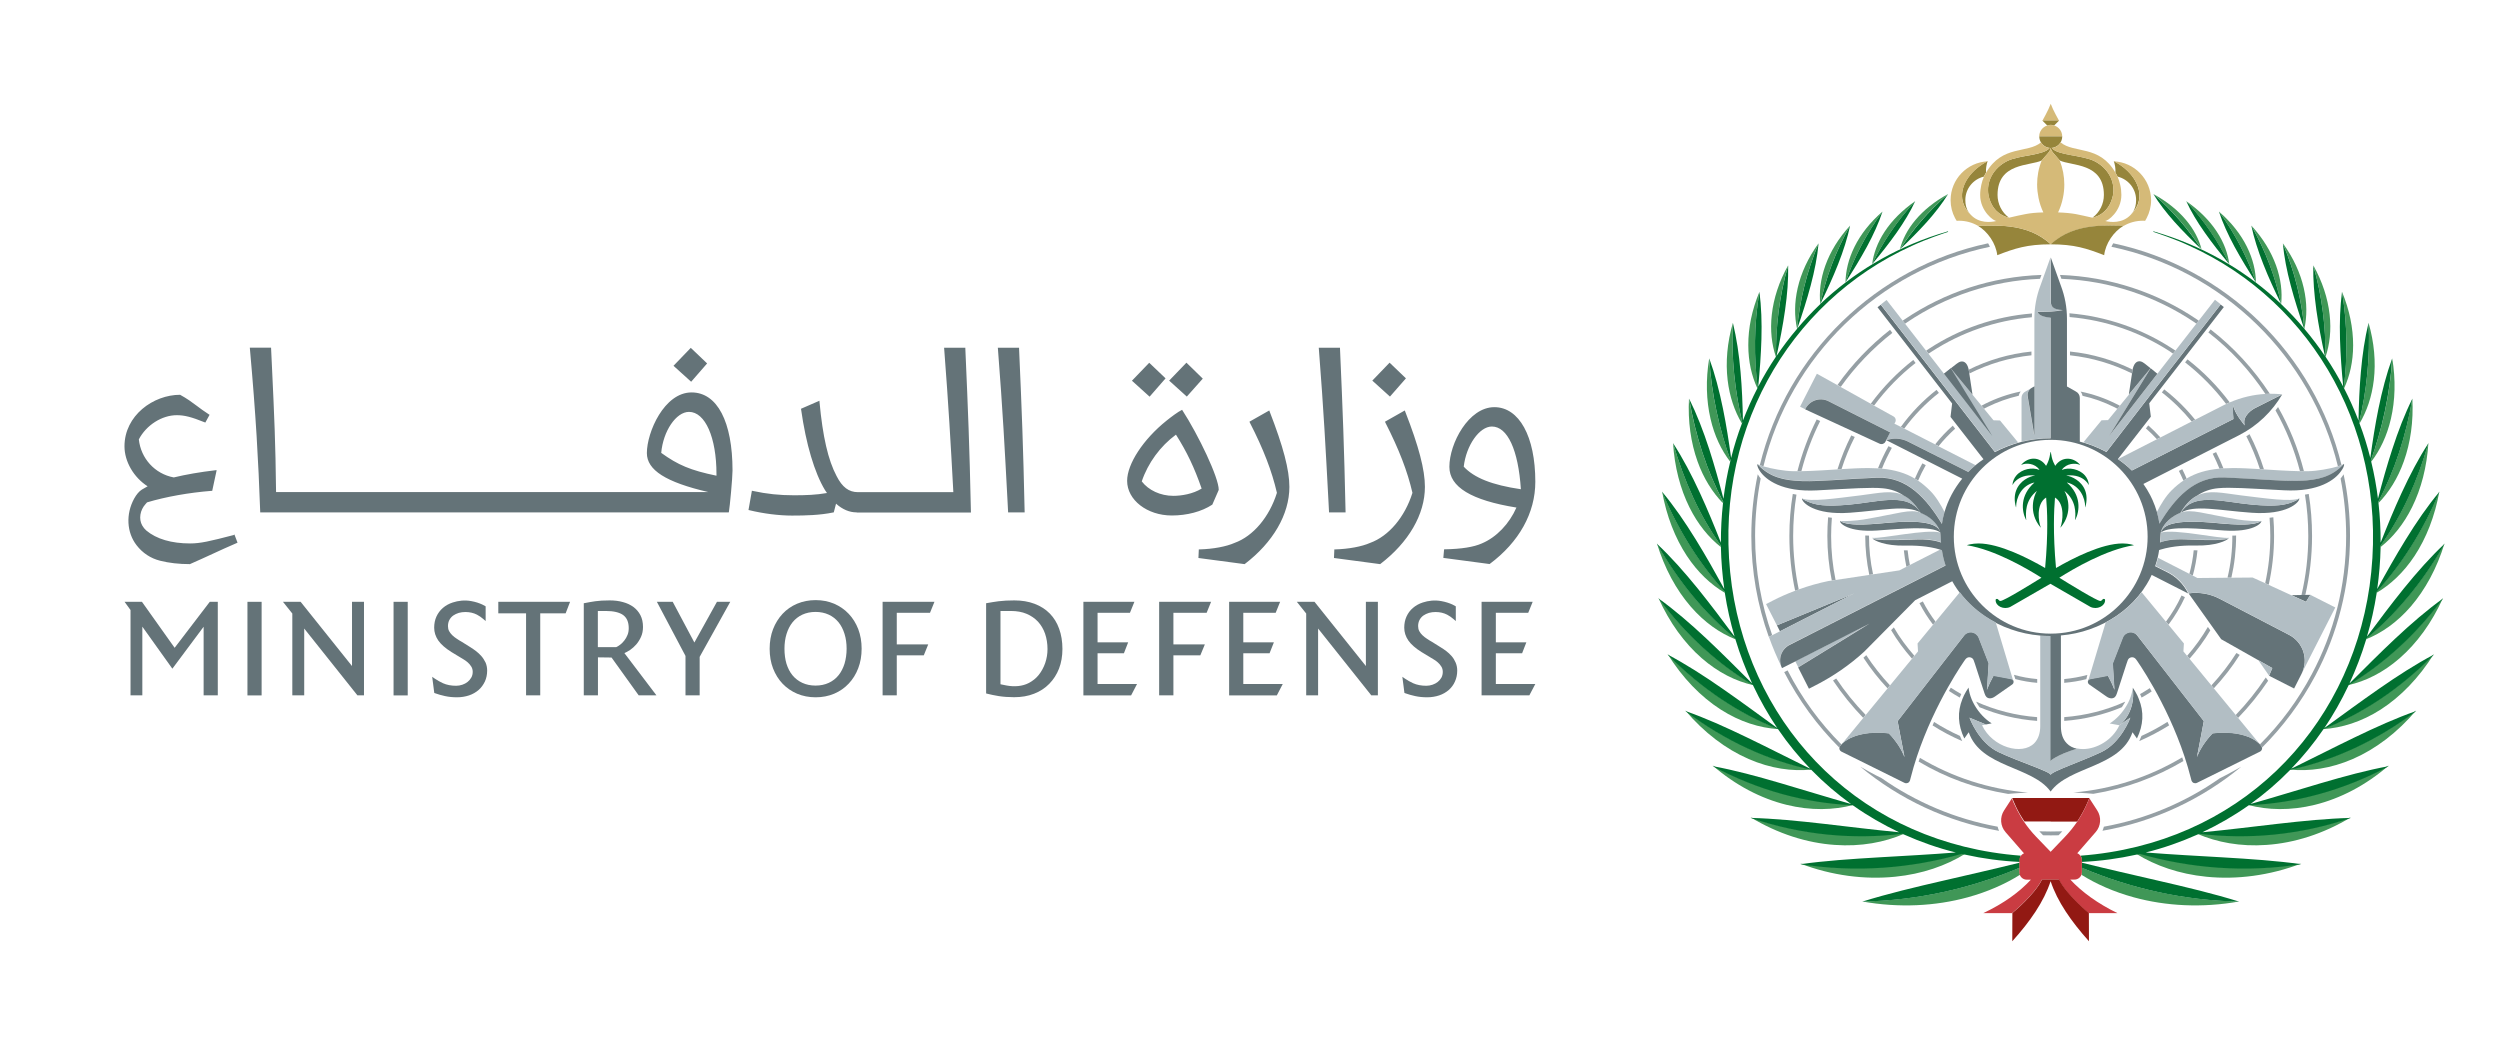 <svg xmlns="http://www.w3.org/2000/svg" xmlns:xlink="http://www.w3.org/1999/xlink" id="Layer_1" x="0px" y="0px" viewBox="0 0 264.7 110.78" style="enable-background:new 0 0 264.7 110.78;" xml:space="preserve"><style type="text/css">	.st0{clip-path:url(#SVGID_00000065784158763144589840000001555049264688277891_);fill:#647378;}	.st1{clip-path:url(#SVGID_00000065784158763144589840000001555049264688277891_);fill:#D5BA78;}	.st2{clip-path:url(#SVGID_00000065784158763144589840000001555049264688277891_);fill:#96853B;}	.st3{clip-path:url(#SVGID_00000065784158763144589840000001555049264688277891_);fill:#959FA4;}	.st4{clip-path:url(#SVGID_00000065784158763144589840000001555049264688277891_);fill:#409757;}	.st5{clip-path:url(#SVGID_00000065784158763144589840000001555049264688277891_);fill:#007030;}	.st6{clip-path:url(#SVGID_00000065784158763144589840000001555049264688277891_);fill:#921913;}	.st7{clip-path:url(#SVGID_00000065784158763144589840000001555049264688277891_);fill:#CA3C42;}	.st8{clip-path:url(#SVGID_00000065784158763144589840000001555049264688277891_);fill:#B2BEC4;}</style><g>	<defs>		<rect id="SVGID_1_" x="-4.24" y="-6.44" width="264.7" height="110.78"></rect>	</defs>	<clipPath id="SVGID_00000118364429032739558360000008511217525953989048_">		<use xlink:href="#SVGID_1_" style="overflow:visible;"></use>	</clipPath>	<path style="clip-path:url(#SVGID_00000118364429032739558360000008511217525953989048_);fill:#647378;" d="M24.74,56.65  c-2.54,0.66-3.52,0.89-4.61,0.89c-1.97,0-3.57-0.47-4.64-1.37c-0.17-0.15-0.32-0.33-0.43-0.53c-0.39-0.69-0.24-1.63,0.36-2.28  c0.06-0.07,0.12-0.13,0.15-0.17c2.01-0.6,4.44-1.03,6.83-1.22l0.07,0l0.47-2.19l-0.14,0.01c-1.62,0.19-3.11,0.45-4.4,0.76  c-2-0.37-3.49-2.01-3.7-4.03c0.79-1.51,2.44-2.56,4.02-2.56c0.81,0,1.55,0.19,2.94,0.75l0.08,0.03l0.45-0.82l-0.08-0.05  c-0.52-0.33-0.91-0.63-1.3-0.92c-0.51-0.38-0.99-0.74-1.74-1.15c-2.84,0-5.89,2.19-5.89,5.46c0,1.61,0.98,3.29,2.45,4.23  c-0.14,0.08-0.61,0.35-0.61,0.35c-0.3,0.19-0.57,0.51-0.82,0.96c-0.89,1.64-0.79,3.57,0.26,4.93c0.63,0.82,1.49,1.39,2.49,1.64  c0.94,0.24,2,0.36,3.14,0.36h0.02l0.02-0.01c0.89-0.39,1.65-0.74,2.39-1.08c0.82-0.38,1.61-0.74,2.54-1.14l0.09-0.04l-0.33-0.87  L24.74,56.65z M73.22,41.55c-2.89,0-4.73,4.21-4.73,6.42c0,1.8,2,3.08,6.51,4.13H29.23c-0.06-5.23-0.19-8.06-0.43-13.17l-0.1-2.12  h-2.25l0.01,0.11c0.64,7.15,0.89,11.74,1.09,17.23l0,0.1h49.61l0.02-0.08c0.09-0.47,0.38-3.58,0.38-4.35  C77.56,44.65,75.94,41.55,73.22,41.55 M75.87,50.37c-2.76-0.57-4.09-1.14-5.86-2.42c0.2-2.31,1.58-4.34,2.94-4.34  c1.72,0,2.91,2.71,2.91,6.59V50.37z M74.87,38.48l-1.73-1.65l-1.83,1.9l1.87,1.69L74.87,38.48z M148.86,40.06l-1.73-1.66l-1.83,1.9  l1.87,1.69L148.86,40.06z M127.35,40.09l-1.73-1.69l-1.83,1.9l1.87,1.69L127.35,40.09z M123.41,40.06l-1.73-1.65l-1.83,1.9  l1.87,1.69L123.41,40.06z M134.39,43.46l-2.1,1.19l0.04,0.09c1.46,2.84,2.34,5.15,2.87,7.44c-0.8,2.56-2.51,4.59-4.48,5.3  c-0.88,0.39-2.26,0.65-3.7,0.69l-0.09,0l-0.04,0.91l4.89,0.65c3.01-2.29,4.74-5.27,4.74-8.18c0-1.81-0.65-4.27-2.09-7.98  L134.39,43.46z M142.47,54.25c-0.16-7.19-0.29-10.49-0.59-17.34l0-0.09h-2.25l0.01,0.11c0.52,6.67,0.72,10.57,1.01,15.98l0.07,1.34  H142.47z M148.74,43.46l-2.1,1.19l0.04,0.09c1.45,2.84,2.34,5.15,2.87,7.44c-0.8,2.56-2.51,4.59-4.48,5.3  c-0.88,0.39-2.26,0.65-3.7,0.69l-0.09,0l-0.04,0.91l4.89,0.65c3.01-2.29,4.74-5.27,4.74-8.18c0-1.81-0.64-4.27-2.09-7.98  L148.74,43.46z M158.22,43.11c-2.72,0-4.76,3.83-4.76,6.32c0,2.13,2.32,3.54,7.1,4.31c-0.76,1.73-2.12,3.15-3.67,3.8  c-0.85,0.38-2.16,0.59-3.9,0.62l-0.09,0l-0.08,0.91l4.9,0.65c3.12-2.32,4.84-5.41,4.84-8.71  C162.56,46.21,160.85,43.11,158.22,43.11 M154.98,49.41c0.26-2.26,1.66-4.25,2.98-4.25c1.66,0,2.8,2.48,3.07,6.64  C157.96,51.35,156.08,50.59,154.98,49.41 M102.21,36.91l0-0.09h-2.25l0.01,0.11c0.47,6.13,0.68,9.84,0.97,15.18H90.84  c-0.96,0-1.66-0.52-2.26-1.7c-0.9-1.69-1.47-4.18-1.81-7.84l-0.01-0.14l-1.95,0.85l0.01,0.07c0.52,3.68,1.42,6.71,2.53,8.54  c0.07,0.11,0.13,0.21,0.21,0.31c-1.13,0.2-2.22,0.24-3.5,0.24c-1.53,0-2.87-0.14-4.35-0.46l-0.1-0.02L79.25,54l0.09,0.02  c1.48,0.36,3.12,0.57,4.52,0.57c1.44,0,2.96-0.04,4.36-0.33l0.06-0.01l0.24-0.92c0.68,0.61,1.42,0.92,2.16,0.92l0.07,0.02l12.05,0  l0-0.1C102.64,46.89,102.51,43.81,102.21,36.91 M129.04,51.87c0.01-1.29-2.13-5.78-3.88-8.48c-0.44,0.21-1.19,0.78-1.65,1.15  c-2.46,1.97-4.17,4.58-4.17,6.37c0,2.03,2.12,3.67,4.73,3.67c1.6,0,3.15-0.4,4.29-1.15L129.04,51.87z M124.24,52.5  c-1.38,0-2.64-0.6-3.35-1.53c0.65-1.94,1.97-3.74,3.62-4.95c1.16,1.83,1.95,3.49,2.72,5.71C126.31,52.3,125.09,52.5,124.24,52.5   M108.49,54.25c-0.16-7.19-0.29-10.49-0.59-17.34l0-0.09h-2.25l0.01,0.11c0.52,6.67,0.72,10.57,1.01,15.98l0.07,1.34H108.49z"></path>	<polygon style="clip-path:url(#SVGID_00000118364429032739558360000008511217525953989048_);fill:#647378;" points="18.49,68.59   15.03,63.72 13.19,63.72 13.82,64.59 13.82,73.62 15.07,73.62 15.07,66.35 18.25,70.8 21.56,66.36 21.56,73.62 23.06,73.62   23.06,63.72 22.21,63.72  "></polygon>	<polygon style="clip-path:url(#SVGID_00000118364429032739558360000008511217525953989048_);fill:#647378;" points="73.52,68.03   71.27,63.8 71.23,63.72 69.55,63.72 72.58,69.45 72.58,73.62 74.08,73.62 74.08,69.55 77.32,63.72 75.91,63.72  "></polygon>	<path style="clip-path:url(#SVGID_00000118364429032739558360000008511217525953989048_);fill:#647378;" d="M66.71,68.82  c0.23-0.16,0.45-0.35,0.65-0.58c0.2-0.23,0.37-0.5,0.51-0.81c0.14-0.31,0.21-0.66,0.21-1.05c0-0.47-0.09-0.89-0.27-1.24  c-0.18-0.35-0.43-0.64-0.74-0.87c-0.31-0.23-0.69-0.41-1.11-0.52c-0.42-0.12-0.89-0.18-1.4-0.18c-0.62,0-1.14,0.03-1.54,0.09  c-0.36,0.05-0.73,0.12-1.09,0.19l-0.12,0.02v9.75h1.5v-4.02l1.44,0.02l2.87,4h1.88l-3.39-4.47C66.28,69.08,66.48,68.97,66.71,68.82   M66.44,67.23c-0.08,0.21-0.2,0.41-0.33,0.58c-0.13,0.17-0.27,0.31-0.42,0.43c-0.12,0.09-0.25,0.19-0.45,0.28H63.3v-3.83h0.85  c0.82,0,1.44,0.15,1.83,0.43c0.39,0.29,0.59,0.75,0.59,1.39C66.57,66.78,66.53,67.02,66.44,67.23"></path>			<rect x="26.2" y="63.72" style="clip-path:url(#SVGID_00000118364429032739558360000008511217525953989048_);fill:#647378;" width="1.5" height="9.91"></rect>			<rect x="41.67" y="63.72" style="clip-path:url(#SVGID_00000118364429032739558360000008511217525953989048_);fill:#647378;" width="1.5" height="9.91"></rect>	<polygon style="clip-path:url(#SVGID_00000118364429032739558360000008511217525953989048_);fill:#647378;" points="37.27,70.52   31.83,63.72 29.96,63.72 30.95,64.96 30.95,73.62 32.21,73.62 32.21,66.55 37.84,73.62 38.54,73.62 38.54,63.72 37.27,63.72  "></polygon>	<polygon style="clip-path:url(#SVGID_00000118364429032739558360000008511217525953989048_);fill:#647378;" points="52.76,64.94   55.7,64.94 55.7,73.62 57.2,73.62 57.2,64.94 59.89,64.94 60.36,63.72 52.76,63.72  "></polygon>	<path style="clip-path:url(#SVGID_00000118364429032739558360000008511217525953989048_);fill:#647378;" d="M50.96,69.46  L50.96,69.46c-0.18-0.2-0.37-0.38-0.57-0.53c-0.2-0.15-0.4-0.29-0.58-0.4l-0.91-0.57c-0.2-0.11-0.38-0.22-0.55-0.34  c-0.17-0.11-0.33-0.23-0.47-0.37c-0.14-0.14-0.25-0.28-0.33-0.43c-0.08-0.15-0.12-0.33-0.12-0.53c0-0.24,0.05-0.46,0.15-0.65  c0.1-0.19,0.24-0.35,0.41-0.47c0.17-0.12,0.37-0.21,0.59-0.28c0.22-0.06,0.45-0.09,0.7-0.09c0.46,0,0.87,0.1,1.22,0.28  c0.25,0.13,0.47,0.29,0.67,0.46l0.25,0.22V64.2l-0.07-0.04c-0.08-0.05-0.18-0.1-0.3-0.16c-0.16-0.07-0.33-0.14-0.52-0.2  c-0.19-0.06-0.39-0.11-0.61-0.15c-0.72-0.14-1.4-0.05-1.98,0.14c-0.41,0.13-0.76,0.33-1.05,0.58c-0.29,0.25-0.52,0.56-0.68,0.91  c-0.16,0.35-0.24,0.75-0.24,1.18c0,0.48,0.15,0.94,0.43,1.35c0.29,0.42,0.76,0.83,1.4,1.23l1.29,0.78  c0.14,0.08,0.29,0.19,0.44,0.32c0.14,0.12,0.26,0.27,0.37,0.44c0.1,0.16,0.15,0.35,0.15,0.56c0,0.22-0.05,0.43-0.15,0.6  c-0.1,0.18-0.23,0.33-0.39,0.46c-0.16,0.13-0.35,0.23-0.56,0.3c-0.21,0.07-0.43,0.11-0.65,0.11c-0.53,0-1-0.09-1.4-0.27  c-0.3-0.14-0.59-0.3-0.87-0.49l-0.27-0.19l0.22,1.71l0.08,0.03c0.33,0.12,0.68,0.22,1.05,0.3c0.4,0.09,0.83,0.13,1.28,0.13  c0.45,0,0.88-0.07,1.27-0.2c0.39-0.13,0.73-0.33,1.01-0.57c0.28-0.24,0.5-0.55,0.67-0.9c0.16-0.35,0.24-0.74,0.24-1.16  c0-0.31-0.06-0.6-0.17-0.85C51.28,69.89,51.14,69.66,50.96,69.46"></path>	<path style="clip-path:url(#SVGID_00000118364429032739558360000008511217525953989048_);fill:#647378;" d="M153.69,69.46  c-0.17-0.2-0.37-0.38-0.57-0.53c-0.2-0.15-0.4-0.29-0.59-0.4l-0.91-0.57c-0.2-0.11-0.38-0.22-0.55-0.34  c-0.17-0.11-0.33-0.23-0.47-0.37c-0.14-0.13-0.25-0.28-0.33-0.43c-0.08-0.15-0.12-0.33-0.12-0.53c0-0.24,0.05-0.46,0.15-0.65  c0.1-0.19,0.24-0.35,0.41-0.47c0.17-0.12,0.37-0.21,0.59-0.28c0.22-0.06,0.45-0.09,0.7-0.09c0.46,0,0.87,0.1,1.22,0.28  c0.25,0.13,0.47,0.29,0.67,0.46l0.25,0.22V64.2l-0.07-0.04c-0.08-0.05-0.18-0.1-0.3-0.16c-0.16-0.07-0.33-0.14-0.53-0.2  c-0.19-0.06-0.39-0.11-0.61-0.15c-0.72-0.14-1.4-0.05-1.98,0.14c-0.41,0.13-0.76,0.33-1.05,0.58c-0.3,0.25-0.52,0.56-0.68,0.91  c-0.16,0.35-0.24,0.75-0.24,1.18c0,0.48,0.15,0.94,0.43,1.35c0.29,0.42,0.76,0.83,1.4,1.23l1.29,0.78  c0.15,0.08,0.29,0.19,0.44,0.32c0.14,0.13,0.27,0.27,0.37,0.44c0.1,0.16,0.15,0.35,0.15,0.56c0,0.22-0.05,0.43-0.14,0.6  c-0.1,0.18-0.23,0.33-0.39,0.46c-0.16,0.13-0.35,0.23-0.56,0.3c-0.21,0.07-0.43,0.11-0.65,0.11c-0.53,0-1-0.09-1.4-0.27  c-0.3-0.14-0.59-0.3-0.87-0.49l-0.27-0.19l0.22,1.71l0.08,0.03c0.33,0.12,0.68,0.22,1.05,0.3c0.4,0.09,0.83,0.13,1.28,0.13  c0.45,0,0.88-0.07,1.27-0.2c0.39-0.13,0.73-0.33,1.01-0.57c0.28-0.25,0.51-0.55,0.66-0.9c0.16-0.35,0.24-0.74,0.24-1.16  c0-0.31-0.06-0.6-0.17-0.85C154.01,69.89,153.87,69.66,153.69,69.46"></path>	<polygon style="clip-path:url(#SVGID_00000118364429032739558360000008511217525953989048_);fill:#647378;" points="131.64,69.17   134.42,69.17 134.88,68.01 131.64,68.01 131.64,64.88 135.07,64.88 135.54,63.72 130.14,63.72 130.14,73.63 135.19,73.63   135.82,72.42 131.64,72.42  "></polygon>	<polygon style="clip-path:url(#SVGID_00000118364429032739558360000008511217525953989048_);fill:#647378;" points="122.73,73.62   124.24,73.62 124.24,69.39 127.09,69.39 127.57,68.23 124.24,68.23 124.24,64.88 127.76,64.88 128.23,63.72 122.73,63.72  "></polygon>	<path style="clip-path:url(#SVGID_00000118364429032739558360000008511217525953989048_);fill:#647378;" d="M89.86,64.99  c-0.43-0.46-0.95-0.81-1.54-1.07c-0.6-0.25-1.25-0.38-1.96-0.38c-0.71,0-1.36,0.13-1.96,0.38c-0.59,0.25-1.11,0.61-1.54,1.07  c-0.43,0.46-0.77,1.01-1.01,1.63c-0.24,0.62-0.36,1.32-0.36,2.07c0,0.76,0.12,1.46,0.36,2.08c0.24,0.62,0.58,1.17,1.01,1.62  c0.43,0.45,0.95,0.81,1.54,1.06c0.59,0.25,1.25,0.38,1.96,0.38c0.71,0,1.37-0.13,1.96-0.38c0.59-0.25,1.11-0.61,1.54-1.07  c0.43-0.45,0.77-1,1.01-1.63c0.24-0.62,0.36-1.32,0.36-2.07c0-0.75-0.12-1.44-0.36-2.07C90.63,65.99,90.29,65.44,89.86,64.99   M89.64,68.69c0,0.57-0.08,1.1-0.22,1.58c-0.15,0.47-0.36,0.89-0.64,1.23c-0.27,0.34-0.62,0.61-1.03,0.8  c-0.41,0.19-0.88,0.29-1.4,0.29c-0.52,0-0.99-0.1-1.4-0.29c-0.41-0.19-0.76-0.46-1.04-0.8c-0.28-0.34-0.49-0.75-0.64-1.23  c-0.14-0.47-0.21-1-0.21-1.58c0-0.56,0.07-1.09,0.22-1.57c0.15-0.48,0.36-0.89,0.64-1.24c0.28-0.34,0.62-0.61,1.03-0.8  c0.41-0.19,0.88-0.29,1.4-0.29c0.52,0,0.99,0.1,1.4,0.29s0.75,0.46,1.03,0.8c0.28,0.34,0.49,0.76,0.64,1.24  C89.57,67.6,89.64,68.13,89.64,68.69"></path>	<polygon style="clip-path:url(#SVGID_00000118364429032739558360000008511217525953989048_);fill:#647378;" points="158.38,72.42   158.38,69.17 161.16,69.17 161.61,68.01 158.38,68.01 158.38,64.88 161.81,64.88 162.28,63.72 156.87,63.72 156.87,73.62   161.93,73.62 162.56,72.42  "></polygon>	<polygon style="clip-path:url(#SVGID_00000118364429032739558360000008511217525953989048_);fill:#647378;" points="144.62,70.52   139.18,63.72 137.31,63.72 138.3,64.96 138.3,73.62 139.56,73.62 139.56,66.55 145.19,73.62 145.89,73.62 145.89,63.72   144.62,63.72  "></polygon>	<polygon style="clip-path:url(#SVGID_00000118364429032739558360000008511217525953989048_);fill:#647378;" points="116.21,69.17   119,69.17 119.45,68.01 116.21,68.01 116.21,64.88 119.64,64.88 120.11,63.72 114.71,63.72 114.71,73.63 119.76,73.63   120.39,72.42 116.21,72.42  "></polygon>	<polygon style="clip-path:url(#SVGID_00000118364429032739558360000008511217525953989048_);fill:#647378;" points="93.45,73.62   94.95,73.62 94.95,69.39 97.81,69.39 98.28,68.23 94.95,68.23 94.95,64.88 98.47,64.88 98.94,63.72 93.45,63.72  "></polygon>	<path style="clip-path:url(#SVGID_00000118364429032739558360000008511217525953989048_);fill:#647378;" d="M111.15,64.96  c-0.44-0.45-0.98-0.79-1.61-1.03c-0.63-0.24-1.35-0.36-2.14-0.36c-0.63,0-1.19,0.03-1.67,0.09c-0.42,0.06-0.83,0.12-1.2,0.19  l-0.12,0.02v9.55l0.11,0.03c0.34,0.09,0.75,0.17,1.21,0.25c0.5,0.08,1.06,0.12,1.65,0.12c0.77,0,1.48-0.12,2.11-0.37  c0.63-0.24,1.17-0.6,1.61-1.05c0.44-0.45,0.79-0.99,1.03-1.61c0.24-0.62,0.36-1.32,0.36-2.08c0-0.79-0.12-1.51-0.35-2.14  C111.92,65.95,111.59,65.41,111.15,64.96 M110.91,68.73c0,0.5-0.08,0.99-0.24,1.46c-0.16,0.47-0.39,0.89-0.68,1.26  s-0.66,0.66-1.09,0.88c-0.64,0.33-1.48,0.41-2.33,0.25c-0.27-0.05-0.49-0.1-0.64-0.13v-7.76h1.11c0.62,0,1.18,0.1,1.65,0.3  c0.48,0.2,0.88,0.48,1.21,0.83c0.32,0.35,0.58,0.78,0.75,1.27C110.82,67.59,110.91,68.14,110.91,68.73"></path>	<path style="clip-path:url(#SVGID_00000118364429032739558360000008511217525953989048_);fill:#D5BA78;" d="M218.35,14.45  L218.35,14.45h-2.44c0-0.54,0.36-1.01,0.85-1.16c0.12-0.04,0.24-0.06,0.37-0.06C217.8,13.23,218.35,13.77,218.35,14.45"></path>	<path style="clip-path:url(#SVGID_00000118364429032739558360000008511217525953989048_);fill:#96853B;" d="M218.35,14.45  c0,0.67-0.55,1.22-1.22,1.22c-0.04,0-0.08,0-0.12-0.01c-0.39-0.04-0.73-0.27-0.92-0.59c-0.11-0.18-0.17-0.4-0.17-0.63H218.35z"></path>	<path style="clip-path:url(#SVGID_00000118364429032739558360000008511217525953989048_);fill:#D5BA78;" d="M217.13,10.99  L217.13,10.99c-0.25,0.69-0.88,1.79-0.88,1.79h0.88h0.88C218.01,12.77,217.38,11.68,217.13,10.99"></path>	<path style="clip-path:url(#SVGID_00000118364429032739558360000008511217525953989048_);fill:#96853B;" d="M217.13,12.77  L217.13,12.77h-0.88l0.51,0.51c0.12-0.04,0.24-0.06,0.37-0.06c0.13,0,0.25,0.02,0.37,0.06l0.51-0.51H217.13z"></path>	<path style="clip-path:url(#SVGID_00000118364429032739558360000008511217525953989048_);fill:#959FA4;" d="M204.28,36.9  c-0.12,0.08-0.23,0.15-0.34,0.23l0.25,0.32c0.12-0.08,0.23-0.16,0.35-0.23c3.1-2.01,6.71-3.29,10.59-3.63  c0-0.13,0.01-0.27,0.02-0.4C211.17,33.51,207.46,34.83,204.28,36.9"></path>	<path style="clip-path:url(#SVGID_00000118364429032739558360000008511217525953989048_);fill:#959FA4;" d="M200.36,35.25  c-2.08,1.63-3.93,3.56-5.46,5.71l-0.35-0.2c1.56-2.21,3.44-4.17,5.57-5.84L200.36,35.25z"></path>	<path style="clip-path:url(#SVGID_00000118364429032739558360000008511217525953989048_);fill:#959FA4;" d="M217.13,88.04  c-0.41,0-0.81-0.01-1.21-0.02c0.05,0.06,0.11,0.11,0.16,0.17l0.24,0.25c0.27,0.01,0.54,0.01,0.82,0.01c0.27,0,0.54,0,0.82-0.01  l0.24-0.25c0.05-0.05,0.1-0.11,0.16-0.17C217.94,88.03,217.54,88.04,217.13,88.04"></path>	<path style="clip-path:url(#SVGID_00000118364429032739558360000008511217525953989048_);fill:#959FA4;" d="M213.24,71.45  c0.84,0.24,1.6,0.37,2.46,0.45l0,0.4c-0.81-0.07-1.52-0.19-2.32-0.4L213.24,71.45z"></path>	<path style="clip-path:url(#SVGID_00000118364429032739558360000008511217525953989048_);fill:#959FA4;" d="M186.33,49.25  c0.11,0.04,0.24,0.09,0.38,0.13c2.83-11.65,12.19-20.78,23.98-23.25c-0.05-0.11-0.11-0.24-0.19-0.37  C198.63,28.29,189.2,37.49,186.33,49.25"></path>	<path style="clip-path:url(#SVGID_00000118364429032739558360000008511217525953989048_);fill:#959FA4;" d="M192.72,44.58  c-0.84,1.68-1.51,3.45-1.99,5.31c-0.14,0-0.28,0-0.42,0c0.49-1.91,1.18-3.75,2.04-5.48L192.72,44.58z"></path>	<path style="clip-path:url(#SVGID_00000118364429032739558360000008511217525953989048_);fill:#959FA4;" d="M190.21,52.37  c-0.23,1.43-0.35,2.89-0.35,4.38c0,1.94,0.21,3.83,0.59,5.66c-0.13,0.05-0.25,0.09-0.38,0.14c-0.4-1.87-0.61-3.81-0.61-5.8  c0-1.51,0.12-3,0.36-4.45L190.21,52.37z"></path>	<path style="clip-path:url(#SVGID_00000118364429032739558360000008511217525953989048_);fill:#959FA4;" d="M233.82,35.2  c2.35,1.82,4.39,4.02,6.04,6.51c0.16-0.01,0.31-0.01,0.47-0.02l0,0c-1.7-2.6-3.82-4.91-6.27-6.81L233.82,35.2z"></path>	<path style="clip-path:url(#SVGID_00000118364429032739558360000008511217525953989048_);fill:#959FA4;" d="M227.46,45.04  c0.45,0.4,0.88,0.83,1.28,1.27l-0.37,0.19c-0.37-0.4-0.75-0.78-1.16-1.14L227.46,45.04z"></path>	<path style="clip-path:url(#SVGID_00000118364429032739558360000008511217525953989048_);fill:#959FA4;" d="M229.15,41.23  c1.21,0.94,2.31,2.02,3.27,3.21l-0.37,0.19c-0.93-1.14-1.99-2.18-3.15-3.08L229.15,41.23z"></path>	<path style="clip-path:url(#SVGID_00000118364429032739558360000008511217525953989048_);fill:#959FA4;" d="M231.36,38.37  c1.63,1.27,3.09,2.75,4.34,4.4c0.12-0.06,0.25-0.12,0.38-0.17c-1.28-1.71-2.78-3.24-4.47-4.55L231.36,38.37z"></path>	<path style="clip-path:url(#SVGID_00000118364429032739558360000008511217525953989048_);fill:#959FA4;" d="M186.11,50.22  c-0.44,2.11-0.68,4.29-0.68,6.53c0,3.75,0.65,7.34,1.85,10.68l0.36-0.18c-1.17-3.28-1.81-6.82-1.81-10.5  c0-2.08,0.21-4.11,0.59-6.08C186.3,50.5,186.19,50.36,186.11,50.22L186.11,50.22z"></path>	<path style="clip-path:url(#SVGID_00000118364429032739558360000008511217525953989048_);fill:#959FA4;" d="M193.56,54.77  c-0.05,0.65-0.08,1.31-0.08,1.98c0,1.62,0.16,3.2,0.47,4.72l0.4-0.06c-0.31-1.51-0.47-3.07-0.47-4.66c0-0.65,0.03-1.29,0.08-1.93  C193.82,54.8,193.69,54.79,193.56,54.77L193.56,54.77z"></path>	<path style="clip-path:url(#SVGID_00000118364429032739558360000008511217525953989048_);fill:#959FA4;" d="M197.49,56.7  c0,1.43,0.15,2.82,0.43,4.17l0.4-0.06c-0.29-1.32-0.43-2.69-0.43-4.1C197.76,56.71,197.57,56.71,197.49,56.7z"></path>	<path style="clip-path:url(#SVGID_00000118364429032739558360000008511217525953989048_);fill:#959FA4;" d="M201.58,58.27  c0.06,0.59,0.15,1.17,0.27,1.75l0.37-0.19c-0.11-0.51-0.18-1.03-0.24-1.56C201.82,58.26,201.73,58.27,201.58,58.27L201.58,58.27z"></path>	<path style="clip-path:url(#SVGID_00000118364429032739558360000008511217525953989048_);fill:#959FA4;" d="M203.28,80.24  c3.42,2.04,7.28,3.32,11.45,3.68c0,0-1.21,0.05-2.11,0.14c-3.47-0.57-6.57-1.7-9.48-3.43C203.14,80.62,203.26,80.33,203.28,80.24"></path>	<path style="clip-path:url(#SVGID_00000118364429032739558360000008511217525953989048_);fill:#959FA4;" d="M204.78,76.44  c0.91,0.58,1.75,1.03,2.74,1.48c0.06,0.14,0.12,0.28,0.18,0.42l0.06,0.13c-1.14-0.49-2.11-1.01-3.14-1.66L204.78,76.44z"></path>	<path style="clip-path:url(#SVGID_00000118364429032739558360000008511217525953989048_);fill:#959FA4;" d="M211.66,87.97  c-0.06-0.14-0.12-0.29-0.15-0.44c-4.5-0.82-8.67-2.61-12.29-5.14l0,0c-0.72-0.33-2.25-1.21-2.25-1.21  C201.11,84.61,206.14,87,211.66,87.97"></path>	<path style="clip-path:url(#SVGID_00000118364429032739558360000008511217525953989048_);fill:#959FA4;" d="M206.55,72.81  c0.36,0.24,0.73,0.47,1.11,0.68l-0.16,0.37c-0.39-0.22-0.78-0.46-1.15-0.7L206.55,72.81z"></path>	<path style="clip-path:url(#SVGID_00000118364429032739558360000008511217525953989048_);fill:#959FA4;" d="M215.69,75.93v0.4  c-2.15-0.16-4.2-0.66-6.1-1.45c-0.09-0.13-0.17-0.26-0.25-0.39c-0.04-0.07-0.08-0.14-0.11-0.2  C211.23,75.19,213.41,75.76,215.69,75.93"></path>	<path style="clip-path:url(#SVGID_00000118364429032739558360000008511217525953989048_);fill:#959FA4;" d="M196.01,46.1  c-0.58,1.15-1.07,2.35-1.46,3.6c0.14-0.01,0.29-0.02,0.43-0.03c0.38-1.18,0.85-2.32,1.4-3.4L196.01,46.1z"></path>	<path style="clip-path:url(#SVGID_00000118364429032739558360000008511217525953989048_);fill:#959FA4;" d="M199.95,47.24  c-0.42,0.76-0.79,1.54-1.11,2.35c0.14,0.01,0.28,0.02,0.42,0.03c0.3-0.76,0.66-1.49,1.05-2.2L199.95,47.24z"></path>	<path style="clip-path:url(#SVGID_00000118364429032739558360000008511217525953989048_);fill:#959FA4;" d="M203.54,49.06  c-0.29,0.52-0.56,1.06-0.79,1.61c0.12,0.07,0.23,0.14,0.34,0.22c0.24-0.57,0.51-1.11,0.81-1.64L203.54,49.06z"></path>	<path style="clip-path:url(#SVGID_00000118364429032739558360000008511217525953989048_);fill:#959FA4;" d="M207.01,45.39  l-0.25-0.32c-0.68,0.6-1.31,1.27-1.87,1.98l0.37,0.19C205.79,46.58,206.38,45.96,207.01,45.39"></path>	<path style="clip-path:url(#SVGID_00000118364429032739558360000008511217525953989048_);fill:#959FA4;" d="M205.04,41.28  c-1.43,1.12-2.71,2.44-3.78,3.92l0.36,0.18c1.05-1.42,2.28-2.69,3.67-3.78L205.04,41.28z"></path>	<path style="clip-path:url(#SVGID_00000118364429032739558360000008511217525953989048_);fill:#959FA4;" d="M202.58,38.11  c-1.7,1.33-3.22,2.89-4.5,4.63l0.35,0.2c1.25-1.69,2.73-3.21,4.39-4.51L202.58,38.11z"></path>	<path style="clip-path:url(#SVGID_00000118364429032739558360000008511217525953989048_);fill:#959FA4;" d="M247.92,49.25  c-0.11,0.04-0.24,0.09-0.38,0.13c-2.83-11.65-12.19-20.78-23.98-23.25c0.05-0.11,0.11-0.24,0.19-0.37  C235.63,28.29,245.06,37.49,247.92,49.25"></path>	<path style="clip-path:url(#SVGID_00000118364429032739558360000008511217525953989048_);fill:#959FA4;" d="M220.9,71.91  c-0.77,0.2-1.55,0.32-2.34,0.39v-0.4c0.82-0.08,1.64-0.22,2.45-0.44L220.9,71.91z"></path>	<path style="clip-path:url(#SVGID_00000118364429032739558360000008511217525953989048_);fill:#959FA4;" d="M231.18,80.58  c-2.89,1.71-6.11,2.91-9.54,3.47c-0.9-0.09-2.11-0.14-2.11-0.14c4.18-0.36,8.09-1.67,11.52-3.72L231.18,80.58z"></path>	<path style="clip-path:url(#SVGID_00000118364429032739558360000008511217525953989048_);fill:#959FA4;" d="M229.67,76.8  c-1.01,0.63-2.07,1.19-3.17,1.67l0.06-0.13c0.07-0.14,0.13-0.28,0.18-0.42c0.95-0.43,1.87-0.93,2.75-1.49L229.67,76.8z"></path>	<path style="clip-path:url(#SVGID_00000118364429032739558360000008511217525953989048_);fill:#959FA4;" d="M237.3,81.18  L237.3,81.18c0,0-1.54,0.88-2.25,1.21l0,0c-3.61,2.53-7.78,4.32-12.29,5.14c-0.04,0.15-0.09,0.29-0.15,0.43  C228.12,87,233.15,84.61,237.3,81.18"></path>	<path style="clip-path:url(#SVGID_00000118364429032739558360000008511217525953989048_);fill:#959FA4;" d="M227.62,72.86  c-0.34,0.22-0.68,0.43-1.03,0.63l0.16,0.37c0.36-0.2,0.72-0.42,1.07-0.65L227.62,72.86z"></path>	<path style="clip-path:url(#SVGID_00000118364429032739558360000008511217525953989048_);fill:#959FA4;" d="M225.02,74.29  c-0.04,0.07-0.07,0.14-0.11,0.2c-0.08,0.13-0.16,0.26-0.25,0.39c-1.9,0.79-3.95,1.29-6.1,1.45v-0.4  C220.85,75.76,223.03,75.19,225.02,74.29"></path>	<path style="clip-path:url(#SVGID_00000118364429032739558360000008511217525953989048_);fill:#959FA4;" d="M240.93,43.45  c1.12,2,2,4.16,2.59,6.44c0.14,0,0.28,0,0.42,0c-0.61-2.4-1.54-4.68-2.74-6.79C241.11,43.22,241.02,43.34,240.93,43.45"></path>	<path style="clip-path:url(#SVGID_00000118364429032739558360000008511217525953989048_);fill:#959FA4;" d="M237.84,46.19  c0.57,1.11,1.05,2.28,1.44,3.48c0.14,0.01,0.29,0.02,0.43,0.03c-0.4-1.29-0.92-2.54-1.53-3.73  C237.92,46.15,237.87,46.17,237.84,46.19"></path>	<path style="clip-path:url(#SVGID_00000118364429032739558360000008511217525953989048_);fill:#959FA4;" d="M234.28,48.04  c0.26,0.52,0.5,1.05,0.72,1.59c0.14-0.01,0.28-0.02,0.42-0.03c-0.23-0.59-0.49-1.17-0.78-1.73L234.28,48.04z"></path>	<path style="clip-path:url(#SVGID_00000118364429032739558360000008511217525953989048_);fill:#959FA4;" d="M230.7,49.86l0.36-0.18  c0.16,0.33,0.32,0.65,0.46,0.99c-0.12,0.07-0.23,0.14-0.34,0.22C231.03,50.54,230.87,50.2,230.7,49.86"></path>	<path style="clip-path:url(#SVGID_00000118364429032739558360000008511217525953989048_);fill:#959FA4;" d="M244.45,52.3l-0.4,0.07  c0.23,1.43,0.35,2.89,0.35,4.38c0,2.15-0.25,4.24-0.72,6.25l0.41-0.01c0.46-2.01,0.71-4.1,0.71-6.24  C244.8,55.23,244.68,53.75,244.45,52.3z"></path>	<path style="clip-path:url(#SVGID_00000118364429032739558360000008511217525953989048_);fill:#959FA4;" d="M240.7,54.77  c-0.13,0.02-0.26,0.04-0.4,0.05c0.05,0.64,0.08,1.28,0.08,1.93c0,1.72-0.19,3.39-0.54,5l0.37,0.17c0.37-1.67,0.57-3.4,0.57-5.17  C240.78,56.08,240.76,55.42,240.7,54.77L240.7,54.77z"></path>	<path style="clip-path:url(#SVGID_00000118364429032739558360000008511217525953989048_);fill:#959FA4;" d="M236.36,56.71  c0.05,0,0.1,0,0.15,0l0.02,0c0.08,0,0.16,0,0.23-0.01c0,1.53-0.17,3.02-0.5,4.46l-0.41,0C236.19,59.74,236.37,58.24,236.36,56.71"></path>	<path style="clip-path:url(#SVGID_00000118364429032739558360000008511217525953989048_);fill:#959FA4;" d="M232.27,58.26  c0.12,0,0.24,0,0.35,0.01c0.02,0,0.03,0,0.05,0h0c-0.09,0.92-0.26,1.82-0.5,2.68l-0.36-0.19  C232.03,59.96,232.19,59.12,232.27,58.26L232.27,58.26z"></path>	<path style="clip-path:url(#SVGID_00000118364429032739558360000008511217525953989048_);fill:#409757;" d="M199.32,22.4  c-1.32,1.14-2.31,2.41-2.96,3.72c-0.65,1.31-0.94,2.59-0.96,3.78C196.26,27.37,197.54,24.83,199.32,22.4"></path>	<path style="clip-path:url(#SVGID_00000118364429032739558360000008511217525953989048_);fill:#409757;" d="M202.78,21.3  c-1.38,0.96-2.47,2.06-3.23,3.22c-0.77,1.17-1.18,2.33-1.33,3.45C199.32,25.69,200.82,23.43,202.78,21.3"></path>	<path style="clip-path:url(#SVGID_00000118364429032739558360000008511217525953989048_);fill:#409757;" d="M206.25,20.55  c-1.43,0.78-2.58,1.72-3.44,2.74c-0.86,1.02-1.38,2.07-1.65,3.1C202.48,24.35,204.16,22.37,206.25,20.55"></path>	<path style="clip-path:url(#SVGID_00000118364429032739558360000008511217525953989048_);fill:#409757;" d="M195.89,23.88  L195.89,23.88c-1.23,1.34-2.1,2.78-2.62,4.23c-0.52,1.45-0.67,2.83-0.54,4.08h0C193.31,29.43,194.34,26.62,195.89,23.88"></path>	<path style="clip-path:url(#SVGID_00000118364429032739558360000008511217525953989048_);fill:#409757;" d="M190.59,91.43  c3.39,1.29,6.87,1.72,10.05,1.4c2.91-0.29,5.41-1.18,7.4-2.41c-0.12-0.03-0.24-0.05-0.37-0.08  C202.27,91.89,196.43,92.33,190.59,91.43"></path>	<path style="clip-path:url(#SVGID_00000118364429032739558360000008511217525953989048_);fill:#409757;" d="M185.34,86.53  c2.91,1.76,6,2.73,8.93,2.93c2.78,0.2,5.26-0.28,7.32-1.17c-0.07-0.03-0.13-0.06-0.2-0.09C196.2,88.84,190.7,88.34,185.34,86.53"></path>	<path style="clip-path:url(#SVGID_00000118364429032739558360000008511217525953989048_);fill:#409757;" d="M181.32,81.04  L181.32,81.04c2.44,2.12,5.15,3.51,7.82,4.17c2.59,0.64,5,0.57,7.09,0.02c-0.03-0.02-0.06-0.04-0.09-0.06  C191.21,84.97,186.14,83.62,181.32,81.04"></path>	<path style="clip-path:url(#SVGID_00000118364429032739558360000008511217525953989048_);fill:#409757;" d="M178.43,75.21  c2,2.37,4.32,4.11,6.71,5.15c2.34,1.02,4.61,1.33,6.66,1.12c-0.02-0.02-0.03-0.03-0.05-0.05  C187.21,80.46,182.64,78.39,178.43,75.21"></path>	<path style="clip-path:url(#SVGID_00000118364429032739558360000008511217525953989048_);fill:#409757;" d="M176.56,69.24  c1.58,2.54,3.52,4.53,5.62,5.88c2.06,1.32,4.14,1.95,6.1,2.08c-0.01-0.02-0.03-0.04-0.04-0.06  C184.13,75.5,180.12,72.86,176.56,69.24"></path>	<path style="clip-path:url(#SVGID_00000118364429032739558360000008511217525953989048_);fill:#409757;" d="M175.59,63.3  c1.18,2.63,2.77,4.8,4.58,6.38c1.76,1.54,3.63,2.45,5.45,2.86c-0.01-0.03-0.03-0.05-0.04-0.08  C181.95,70.29,178.52,67.22,175.59,63.3"></path>	<path style="clip-path:url(#SVGID_00000118364429032739558360000008511217525953989048_);fill:#409757;" d="M175.43,57.52  c0.81,2.66,2.05,4.93,3.57,6.69c1.46,1.69,3.09,2.82,4.75,3.48c-0.01-0.04-0.02-0.08-0.04-0.11  C180.6,64.99,177.74,61.61,175.43,57.52"></path>	<path style="clip-path:url(#SVGID_00000118364429032739558360000008511217525953989048_);fill:#409757;" d="M175.98,52.03  c0.47,2.62,1.39,4.95,2.62,6.82c1.17,1.77,2.56,3.06,4.03,3.92c-0.01-0.05-0.02-0.1-0.02-0.16  C179.99,59.73,177.7,56.16,175.98,52.03"></path>	<path style="clip-path:url(#SVGID_00000118364429032739558360000008511217525953989048_);fill:#409757;" d="M177.14,46.9  c0.16,2.55,0.77,4.86,1.73,6.8c0.9,1.82,2.05,3.21,3.33,4.22c0-0.06,0-0.11,0-0.17C179.94,54.57,178.29,50.87,177.14,46.9"></path>	<path style="clip-path:url(#SVGID_00000118364429032739558360000008511217525953989048_);fill:#409757;" d="M178.83,42.19  c-0.13,2.43,0.2,4.69,0.9,6.65c0.65,1.83,1.59,3.29,2.68,4.42c0.01-0.06,0.01-0.11,0.02-0.17  C180.72,49.85,179.49,46.06,178.83,42.19"></path>	<path style="clip-path:url(#SVGID_00000118364429032739558360000008511217525953989048_);fill:#409757;" d="M180.97,37.94  c-0.38,2.28-0.31,4.46,0.14,6.4c0.42,1.82,1.15,3.33,2.08,4.54c0.01-0.05,0.03-0.11,0.04-0.16  C182.07,45.54,181.18,41.67,180.97,37.94"></path>	<path style="clip-path:url(#SVGID_00000118364429032739558360000008511217525953989048_);fill:#409757;" d="M183.48,34.17  c-0.61,2.11-0.78,4.18-0.56,6.06c0.21,1.79,0.75,3.32,1.5,4.59c0.02-0.04,0.03-0.08,0.05-0.12  C183.7,41.53,183.28,37.76,183.48,34.17"></path>	<path style="clip-path:url(#SVGID_00000118364429032739558360000008511217525953989048_);fill:#409757;" d="M186.29,30.89  c-0.8,1.93-1.19,3.85-1.18,5.66c0,1.74,0.36,3.27,0.96,4.57c0.01-0.03,0.03-0.05,0.04-0.08C185.7,37.91,185.7,34.32,186.29,30.89"></path>	<path style="clip-path:url(#SVGID_00000118364429032739558360000008511217525953989048_);fill:#409757;" d="M189.33,28.09  c-0.97,1.73-1.54,3.51-1.73,5.21c-0.19,1.67-0.01,3.17,0.43,4.48c0.01-0.01,0.02-0.03,0.03-0.04  C188,34.69,188.38,31.33,189.33,28.09"></path>	<path style="clip-path:url(#SVGID_00000118364429032739558360000008511217525953989048_);fill:#409757;" d="M192.55,25.76  L192.55,25.76c-1.11,1.53-1.85,3.15-2.21,4.73c-0.36,1.57-0.35,3.02-0.07,4.31c0-0.01,0.01-0.01,0.01-0.02  C190.55,31.86,191.28,28.77,192.55,25.76"></path>	<path style="clip-path:url(#SVGID_00000118364429032739558360000008511217525953989048_);fill:#409757;" d="M213.84,91.87  c-5.19,2.2-10.82,3.47-16.65,3.58c3.88,0.7,7.75,0.49,11.14-0.44c2.12-0.58,3.98-1.41,5.55-2.39c-0.03-0.09-0.05-0.18-0.05-0.27  V91.87z"></path>	<path style="clip-path:url(#SVGID_00000118364429032739558360000008511217525953989048_);fill:#007030;" d="M197.67,26.12  c0.69-1.28,1.25-2.51,1.65-3.72c-1.78,2.43-3.06,4.97-3.92,7.5C196.21,28.65,196.98,27.39,197.67,26.12"></path>	<path style="clip-path:url(#SVGID_00000118364429032739558360000008511217525953989048_);fill:#007030;" d="M200.81,24.64  c0.79-1.13,1.47-2.24,1.97-3.34c-1.96,2.12-3.46,4.38-4.56,6.67C199.14,26.88,200.01,25.77,200.81,24.64"></path>	<path style="clip-path:url(#SVGID_00000118364429032739558360000008511217525953989048_);fill:#007030;" d="M204.02,23.5  c0.88-0.99,1.64-1.97,2.24-2.95c-2.09,1.83-3.77,3.8-5.08,5.84C202.17,25.45,203.13,24.49,204.02,23.5"></path>	<path style="clip-path:url(#SVGID_00000118364429032739558360000008511217525953989048_);fill:#007030;" d="M213.84,91.34  c-2.73,0.68-5.32,1.26-7.81,1.84c-3.26,0.75-6.19,1.45-8.84,2.28c5.83-0.11,11.45-1.38,16.65-3.58V91.34z"></path>	<path style="clip-path:url(#SVGID_00000118364429032739558360000008511217525953989048_);fill:#007030;" d="M213.97,90.6  c-16.68-1.26-28.4-13.2-30.6-28.54c-2.24-15.96,5.93-30.07,19.04-36.02c1.62-0.76,3.42-1.34,3.86-1.49l-0.02-0.06  c0,0-0.36,0.11-1.04,0.32c-4.87,1.57-9.06,4.13-12.48,7.38c0.69-1.41,1.34-2.81,1.89-4.22c0.56-1.42,0.99-2.77,1.27-4.08  c-1.55,2.74-2.58,5.55-3.16,8.31c-0.86,0.82-1.67,1.68-2.43,2.58c0.53-1.53,1.02-3.05,1.42-4.57c0.41-1.55,0.7-3.02,0.83-4.43  c-1.27,3-2,6.1-2.27,9.02c0,0.01-0.01,0.01-0.01,0.02c-0.78,0.92-1.5,1.87-2.17,2.87c0.36-1.62,0.67-3.23,0.9-4.84  c0.24-1.67,0.36-3.25,0.33-4.74c-0.94,3.23-1.33,6.59-1.28,9.64c-0.01,0.01-0.02,0.03-0.03,0.04c-0.68,1.01-1.3,2.06-1.86,3.14  c0.17-1.69,0.29-3.37,0.34-5.03c0.05-1.77-0.01-3.44-0.21-5c-0.59,3.43-0.59,7.02-0.19,10.15c-0.01,0.02-0.03,0.05-0.04,0.08  c-0.57,1.1-1.07,2.24-1.52,3.4c-0.03-1.74-0.1-3.45-0.25-5.14c-0.16-1.86-0.42-3.59-0.81-5.2c-0.2,3.59,0.23,7.36,0.99,10.53  c-0.01,0.04-0.03,0.08-0.04,0.12c-0.45,1.19-0.83,2.41-1.14,3.65c-0.24-1.76-0.51-3.5-0.86-5.21c-0.39-1.91-0.86-3.7-1.45-5.32  c0.21,3.73,1.09,7.6,2.25,10.78c-0.01,0.05-0.03,0.11-0.04,0.16c-0.31,1.28-0.55,2.59-0.71,3.91c-0.46-1.77-0.95-3.52-1.5-5.23  c-0.63-1.94-1.33-3.74-2.13-5.36c0.65,3.88,1.88,7.66,3.6,10.9c-0.01,0.06-0.01,0.11-0.02,0.17c-0.15,1.38-0.23,2.77-0.22,4.17  c-0.7-1.78-1.42-3.53-2.21-5.24c-0.89-1.93-1.82-3.7-2.85-5.29c1.14,3.98,2.8,7.67,5.06,10.85c0,0.06,0,0.11,0,0.17  c0.03,1.47,0.15,2.94,0.36,4.42c-0.97-1.77-1.95-3.51-3-5.21c-1.16-1.88-2.33-3.59-3.59-5.09c1.72,4.13,4.01,7.7,6.63,10.58  c0.01,0.05,0.02,0.1,0.02,0.16c0.24,1.54,0.58,3.08,1.03,4.6c-1.28-1.73-2.56-3.43-3.89-5.08c-1.44-1.77-2.86-3.38-4.34-4.76  c2.31,4.08,5.17,7.47,8.29,10.05c0.01,0.04,0.02,0.08,0.04,0.12c0.47,1.56,1.06,3.1,1.76,4.63c-1.61-1.61-3.19-3.2-4.82-4.73  c-1.72-1.61-3.4-3.06-5.1-4.28c2.93,3.92,6.36,7,9.99,9.16c0.01,0.03,0.03,0.05,0.04,0.08c0.75,1.59,1.6,3.08,2.55,4.49  c-1.94-1.41-3.84-2.81-5.77-4.15c-2-1.39-3.93-2.63-5.85-3.64c3.57,3.63,7.58,6.27,11.69,7.89c0.01,0.02,0.03,0.04,0.04,0.06  c1.02,1.49,2.16,2.88,3.39,4.15c-2.27-1.11-4.47-2.24-6.67-3.3c-2.28-1.1-4.45-2.08-6.57-2.82c4.2,3.18,8.78,5.25,13.33,6.22  c0.02,0.02,0.03,0.03,0.05,0.05c1.29,1.32,2.68,2.51,4.17,3.58c-2.54-0.72-4.98-1.48-7.4-2.19c-2.56-0.75-4.95-1.4-7.25-1.82  c4.81,2.58,9.89,3.93,14.81,4.13c0.03,0.02,0.06,0.04,0.09,0.06c1.53,1.08,3.15,2.01,4.84,2.81c-2.72-0.26-5.31-0.59-7.85-0.88  c-2.81-0.32-5.42-0.58-7.87-0.64c5.36,1.82,10.86,2.32,16.06,1.68c0.07,0.03,0.13,0.06,0.2,0.09c1.75,0.78,3.57,1.42,5.46,1.89  c-2.8,0.22-5.47,0.36-8.05,0.51c-3.05,0.18-5.84,0.37-8.41,0.73c5.83,0.91,11.68,0.46,17.08-1.09c0.12,0.03,0.24,0.06,0.37,0.08  c1.88,0.42,3.82,0.68,5.79,0.77v-0.15C213.84,90.88,213.89,90.73,213.97,90.6"></path>	<path style="clip-path:url(#SVGID_00000118364429032739558360000008511217525953989048_);fill:#409757;" d="M234.94,22.4  c1.32,1.14,2.31,2.41,2.96,3.72c0.65,1.31,0.94,2.59,0.96,3.78C238,27.37,236.72,24.83,234.94,22.4"></path>	<path style="clip-path:url(#SVGID_00000118364429032739558360000008511217525953989048_);fill:#409757;" d="M231.48,21.3  c1.38,0.96,2.47,2.06,3.23,3.22c0.77,1.17,1.18,2.33,1.33,3.45C234.93,25.69,233.43,23.43,231.48,21.3"></path>	<path style="clip-path:url(#SVGID_00000118364429032739558360000008511217525953989048_);fill:#409757;" d="M228.01,20.55  c1.43,0.78,2.58,1.72,3.44,2.74c0.86,1.02,1.38,2.07,1.65,3.1C231.78,24.35,230.1,22.37,228.01,20.55"></path>	<path style="clip-path:url(#SVGID_00000118364429032739558360000008511217525953989048_);fill:#409757;" d="M238.37,23.88  L238.37,23.88c1.23,1.34,2.1,2.78,2.62,4.23c0.52,1.45,0.67,2.83,0.54,4.08h0C240.94,29.43,239.92,26.62,238.37,23.88"></path>	<path style="clip-path:url(#SVGID_00000118364429032739558360000008511217525953989048_);fill:#409757;" d="M243.67,91.43  c-3.39,1.29-6.87,1.72-10.05,1.4c-2.91-0.29-5.41-1.18-7.4-2.41c0.12-0.03,0.24-0.05,0.37-0.08  C231.99,91.89,237.83,92.33,243.67,91.43"></path>	<path style="clip-path:url(#SVGID_00000118364429032739558360000008511217525953989048_);fill:#409757;" d="M248.92,86.53  c-2.91,1.76-6,2.73-8.94,2.93c-2.78,0.2-5.26-0.28-7.32-1.17c0.07-0.03,0.13-0.06,0.2-0.09C238.06,88.84,243.56,88.34,248.92,86.53  "></path>	<path style="clip-path:url(#SVGID_00000118364429032739558360000008511217525953989048_);fill:#409757;" d="M252.93,81.04  L252.93,81.04c-2.44,2.12-5.15,3.51-7.82,4.17c-2.59,0.64-5,0.57-7.09,0.02c0.03-0.02,0.06-0.04,0.09-0.06  C243.05,84.97,248.12,83.62,252.93,81.04"></path>	<path style="clip-path:url(#SVGID_00000118364429032739558360000008511217525953989048_);fill:#409757;" d="M255.83,75.21  c-2,2.37-4.32,4.11-6.71,5.15c-2.35,1.02-4.62,1.33-6.67,1.12c0.02-0.02,0.03-0.03,0.05-0.05  C247.05,80.46,251.62,78.39,255.83,75.21"></path>	<path style="clip-path:url(#SVGID_00000118364429032739558360000008511217525953989048_);fill:#409757;" d="M257.7,69.24  c-1.58,2.54-3.53,4.53-5.62,5.88c-2.06,1.32-4.15,1.95-6.1,2.08c0.01-0.02,0.03-0.04,0.04-0.06  C250.12,75.5,254.14,72.86,257.7,69.24"></path>	<path style="clip-path:url(#SVGID_00000118364429032739558360000008511217525953989048_);fill:#409757;" d="M258.67,63.3  c-1.18,2.63-2.77,4.8-4.58,6.38c-1.76,1.54-3.63,2.45-5.45,2.86c0.01-0.03,0.03-0.05,0.04-0.08  C252.31,70.29,255.74,67.22,258.67,63.3"></path>	<path style="clip-path:url(#SVGID_00000118364429032739558360000008511217525953989048_);fill:#409757;" d="M258.83,57.52  c-0.81,2.66-2.06,4.93-3.57,6.69c-1.46,1.69-3.1,2.82-4.75,3.48c0.01-0.04,0.02-0.08,0.04-0.11  C253.66,64.99,256.52,61.61,258.83,57.52"></path>	<path style="clip-path:url(#SVGID_00000118364429032739558360000008511217525953989048_);fill:#409757;" d="M258.28,52.03  c-0.47,2.62-1.39,4.95-2.62,6.82c-1.17,1.77-2.56,3.06-4.03,3.92c0.01-0.05,0.02-0.1,0.02-0.16  C254.27,59.73,256.56,56.16,258.28,52.03"></path>	<path style="clip-path:url(#SVGID_00000118364429032739558360000008511217525953989048_);fill:#409757;" d="M257.12,46.9  c-0.16,2.55-0.77,4.86-1.73,6.8c-0.9,1.82-2.05,3.21-3.33,4.22l0-0.17C254.31,54.57,255.97,50.87,257.12,46.9"></path>	<path style="clip-path:url(#SVGID_00000118364429032739558360000008511217525953989048_);fill:#409757;" d="M255.42,42.19  c0.13,2.43-0.2,4.69-0.9,6.65c-0.65,1.83-1.59,3.29-2.68,4.42c-0.01-0.06-0.01-0.11-0.02-0.17  C253.54,49.85,254.77,46.06,255.42,42.19"></path>	<path style="clip-path:url(#SVGID_00000118364429032739558360000008511217525953989048_);fill:#409757;" d="M253.29,37.94  c0.38,2.28,0.31,4.46-0.14,6.4c-0.42,1.82-1.15,3.33-2.08,4.54c-0.01-0.05-0.03-0.11-0.04-0.16  C252.19,45.54,253.08,41.67,253.29,37.94"></path>	<path style="clip-path:url(#SVGID_00000118364429032739558360000008511217525953989048_);fill:#409757;" d="M250.78,34.17  c0.61,2.11,0.78,4.18,0.56,6.06c-0.21,1.79-0.75,3.32-1.5,4.59c-0.02-0.04-0.03-0.08-0.05-0.12  C250.55,41.53,250.98,37.76,250.78,34.17"></path>	<path style="clip-path:url(#SVGID_00000118364429032739558360000008511217525953989048_);fill:#409757;" d="M247.97,30.89  c0.8,1.93,1.18,3.85,1.18,5.66c0,1.74-0.36,3.27-0.96,4.57c-0.01-0.03-0.03-0.05-0.04-0.08C248.56,37.91,248.56,34.32,247.97,30.89  "></path>	<path style="clip-path:url(#SVGID_00000118364429032739558360000008511217525953989048_);fill:#409757;" d="M244.93,28.09  c0.97,1.73,1.54,3.51,1.73,5.21c0.19,1.67,0.01,3.17-0.43,4.48c-0.01-0.01-0.02-0.03-0.03-0.04  C246.26,34.69,245.87,31.33,244.93,28.09"></path>	<path style="clip-path:url(#SVGID_00000118364429032739558360000008511217525953989048_);fill:#409757;" d="M241.71,25.76  L241.71,25.76c1.11,1.53,1.85,3.15,2.21,4.73c0.36,1.57,0.35,3.02,0.07,4.31c-0.01-0.01-0.01-0.01-0.01-0.02  C243.71,31.86,242.98,28.77,241.71,25.76"></path>	<path style="clip-path:url(#SVGID_00000118364429032739558360000008511217525953989048_);fill:#409757;" d="M220.42,91.87  c5.19,2.2,10.82,3.47,16.65,3.58c-3.88,0.7-7.75,0.49-11.14-0.44c-2.12-0.58-3.98-1.41-5.55-2.39c0.03-0.09,0.05-0.18,0.05-0.27  V91.87z"></path>	<path style="clip-path:url(#SVGID_00000118364429032739558360000008511217525953989048_);fill:#007030;" d="M236.59,26.12  c-0.69-1.28-1.25-2.51-1.65-3.72c1.78,2.43,3.06,4.97,3.92,7.5C238.05,28.65,237.28,27.39,236.59,26.12"></path>	<path style="clip-path:url(#SVGID_00000118364429032739558360000008511217525953989048_);fill:#007030;" d="M233.45,24.64  c-0.8-1.13-1.47-2.24-1.97-3.34c1.96,2.12,3.46,4.38,4.56,6.67C235.12,26.88,234.24,25.77,233.45,24.64"></path>	<path style="clip-path:url(#SVGID_00000118364429032739558360000008511217525953989048_);fill:#007030;" d="M230.24,23.5  c-0.88-0.99-1.64-1.97-2.24-2.95c2.09,1.83,3.77,3.8,5.08,5.84C232.09,25.45,231.13,24.49,230.24,23.5"></path>	<path style="clip-path:url(#SVGID_00000118364429032739558360000008511217525953989048_);fill:#007030;" d="M220.42,91.34  c2.73,0.68,5.32,1.26,7.81,1.84c3.26,0.75,6.19,1.45,8.84,2.28c-5.83-0.11-11.45-1.38-16.65-3.58V91.34z"></path>	<path style="clip-path:url(#SVGID_00000118364429032739558360000008511217525953989048_);fill:#007030;" d="M220.29,90.6  c16.68-1.26,28.4-13.2,30.6-28.54c2.24-15.96-5.93-30.07-19.04-36.02c-1.62-0.76-3.42-1.34-3.86-1.49l0.02-0.06  c0,0,0.36,0.11,1.03,0.32c4.87,1.57,9.06,4.13,12.49,7.38c-0.69-1.41-1.34-2.81-1.89-4.22c-0.56-1.42-0.99-2.77-1.27-4.08  c1.55,2.74,2.58,5.55,3.16,8.31c0.86,0.82,1.67,1.68,2.43,2.58c-0.53-1.53-1.02-3.05-1.42-4.57c-0.41-1.55-0.7-3.02-0.83-4.43  c1.27,3,2,6.1,2.27,9.02c0,0.01,0.01,0.01,0.01,0.02c0.78,0.92,1.5,1.87,2.17,2.87c-0.36-1.62-0.67-3.23-0.9-4.84  c-0.23-1.67-0.36-3.25-0.33-4.74c0.94,3.23,1.33,6.59,1.28,9.64c0.01,0.01,0.02,0.03,0.03,0.04c0.68,1.01,1.3,2.06,1.86,3.14  c-0.17-1.69-0.29-3.37-0.34-5.03c-0.05-1.77,0.01-3.44,0.21-5c0.59,3.43,0.59,7.02,0.19,10.15c0.01,0.02,0.03,0.05,0.04,0.08  c0.57,1.1,1.07,2.24,1.52,3.4c0.03-1.74,0.1-3.45,0.25-5.14c0.16-1.86,0.42-3.59,0.81-5.2c0.2,3.59-0.23,7.36-0.99,10.53  c0.01,0.04,0.03,0.08,0.04,0.12c0.45,1.19,0.83,2.41,1.14,3.65c0.24-1.76,0.51-3.5,0.86-5.21c0.39-1.91,0.86-3.7,1.45-5.32  c-0.21,3.73-1.1,7.6-2.25,10.78c0.01,0.05,0.03,0.11,0.04,0.16c0.31,1.28,0.55,2.59,0.71,3.91c0.46-1.77,0.95-3.52,1.51-5.23  c0.63-1.94,1.32-3.74,2.13-5.36c-0.65,3.88-1.88,7.66-3.6,10.9c0.01,0.06,0.01,0.11,0.02,0.17c0.15,1.38,0.23,2.77,0.22,4.17  c0.7-1.78,1.42-3.53,2.21-5.24c0.89-1.93,1.82-3.7,2.85-5.29c-1.14,3.98-2.8,7.67-5.06,10.85l0,0.17  c-0.03,1.47-0.15,2.94-0.36,4.42c0.97-1.77,1.95-3.51,3-5.21c1.16-1.88,2.33-3.59,3.59-5.09c-1.72,4.13-4.01,7.7-6.63,10.58  c-0.01,0.05-0.02,0.1-0.02,0.16c-0.24,1.54-0.58,3.08-1.03,4.6c1.28-1.73,2.56-3.43,3.89-5.08c1.44-1.77,2.86-3.38,4.34-4.76  c-2.31,4.08-5.17,7.47-8.29,10.05c-0.01,0.04-0.02,0.08-0.03,0.12c-0.47,1.56-1.06,3.1-1.76,4.63c1.61-1.61,3.19-3.2,4.82-4.73  c1.72-1.61,3.4-3.06,5.1-4.28c-2.93,3.92-6.36,7-9.99,9.16c-0.01,0.03-0.03,0.05-0.04,0.08c-0.75,1.59-1.6,3.08-2.55,4.49  c1.94-1.41,3.84-2.81,5.77-4.15c2-1.39,3.93-2.63,5.84-3.64c-3.57,3.63-7.58,6.27-11.69,7.89c-0.01,0.02-0.03,0.04-0.04,0.06  c-1.02,1.49-2.16,2.88-3.39,4.15c2.27-1.11,4.47-2.24,6.67-3.3c2.28-1.1,4.45-2.08,6.57-2.82c-4.2,3.18-8.78,5.25-13.33,6.22  c-0.02,0.02-0.03,0.03-0.05,0.05c-1.29,1.32-2.68,2.51-4.17,3.58c2.54-0.72,4.98-1.48,7.4-2.19c2.56-0.75,4.95-1.4,7.25-1.82  c-4.81,2.58-9.89,3.93-14.81,4.13c-0.03,0.02-0.06,0.04-0.09,0.06c-1.53,1.08-3.15,2.01-4.84,2.81c2.72-0.26,5.31-0.59,7.85-0.88  c2.81-0.32,5.42-0.58,7.87-0.64c-5.36,1.82-10.86,2.32-16.06,1.68c-0.07,0.03-0.13,0.06-0.2,0.09c-1.75,0.78-3.57,1.42-5.46,1.89  c2.8,0.22,5.47,0.36,8.05,0.51c3.05,0.18,5.84,0.37,8.41,0.73c-5.83,0.91-11.68,0.46-17.08-1.09c-0.12,0.03-0.24,0.06-0.37,0.08  c-1.88,0.42-3.82,0.68-5.79,0.77v-0.15C220.42,90.88,220.37,90.73,220.29,90.6"></path>	<path style="clip-path:url(#SVGID_00000118364429032739558360000008511217525953989048_);fill:#921913;" d="M217.13,86.99  L217.13,86.99h2.8c0.42-0.63,0.79-1.3,1.09-2.01l0.2-0.47l0.01-0.02h-4.09h-4.09l0.21,0.49c0.23,0.55,0.5,1.08,0.82,1.58  c0.09,0.14,0.18,0.28,0.27,0.42H217.13z"></path>	<path style="clip-path:url(#SVGID_00000118364429032739558360000008511217525953989048_);fill:#CA3C42;" d="M219.2,93.13h0.44  c0.34,0,0.63-0.21,0.74-0.51c0.03-0.09,0.05-0.18,0.05-0.27v-0.47v-0.53v-0.14v-0.15c0-0.16-0.05-0.32-0.14-0.44  c-0.09-0.12-0.2-0.22-0.35-0.28l1.95-2.24c0.56-0.64,0.63-1.58,0.16-2.3l-0.83-1.28l-0.01,0.02l-0.2,0.47  c-0.3,0.7-0.66,1.38-1.09,2.01c-0.38,0.56-0.8,1.08-1.27,1.57l-1.53,1.6l-1.54-1.6c-0.47-0.49-0.89-1.01-1.27-1.57  c-0.09-0.14-0.18-0.28-0.27-0.42c-0.31-0.51-0.58-1.04-0.82-1.58l-0.2-0.49l-0.83,1.28c-0.47,0.72-0.4,1.66,0.16,2.3l1.95,2.24  c-0.14,0.06-0.26,0.16-0.35,0.28c-0.09,0.13-0.14,0.28-0.14,0.44v0.15v0.14v0.53v0.47c0,0.1,0.02,0.19,0.05,0.27  c0.11,0.3,0.4,0.51,0.74,0.51h0.43c-1.24,1.33-2.88,2.52-5.04,3.54h3.05c0,0,2.33-1.9,3.15-3.54h0h0.9h0.9h0  c0.82,1.64,3.15,3.54,3.15,3.54h3.05C222.08,95.65,220.44,94.45,219.2,93.13"></path>	<path style="clip-path:url(#SVGID_00000118364429032739558360000008511217525953989048_);fill:#921913;" d="M213.07,96.67  l-0.01,2.99c1.88-2.08,3.35-4.2,4.06-6.36c0.71,2.16,2.19,4.27,4.06,6.36l-0.01-2.99c0,0-2.33-1.9-3.15-3.54h-1.81  C215.4,94.77,213.07,96.67,213.07,96.67"></path>	<path style="clip-path:url(#SVGID_00000118364429032739558360000008511217525953989048_);fill:#007030;" d="M224.75,57.54  c-2.23,0-5.3,1.58-7.06,2.6c-0.34-3.75-0.21-6.18-0.11-7.44c0-0.01,0.01-0.01,0.02-0.01c1.09,0.69,0.78,2.6,0.56,3.15  c0,0.01,0.01,0.02,0.02,0.01c1.36-1.6,0.69-3.38,0.42-3.83c-0.01-0.01,0.01-0.02,0.02-0.01c1.21,0.99,1.16,2.3,1.09,3.03  c0,0.01,0.02,0.01,0.02,0.01c0.49-0.97,0.64-2.61-0.87-3.94c-0.01-0.01,0-0.02,0.01-0.02c1.35,0.33,1.9,1.61,1.91,2.56  c0,0.02,0,0.03,0,0.05c0,0.01,0.02,0.01,0.02,0c0.19-0.72,0.15-1.3-0.02-1.76c-0.39-1.05-1.45-1.51-1.97-1.58  c-0.01,0-0.01-0.02,0-0.02c1.01-0.09,1.62,0.22,1.96,0.53c0.22,0.19,0.33,0.38,0.38,0.46c0.01,0.01,0.02,0,0.02-0.01  c-0.04-0.39-0.19-0.7-0.4-0.96c-0.6-0.71-1.72-0.91-2.44-0.61c-0.01,0-0.02-0.01-0.01-0.02c0.47-0.67,1.4-0.74,1.9-0.51  c0.01,0.01,0.02-0.01,0.01-0.02c-0.74-0.85-1.96-0.87-2.61,0.11c-0.01,0.01-0.01,0.01-0.02,0c-0.07-0.13-0.14-0.27-0.2-0.41  c-0.14-0.32-0.2-0.68-0.26-1.04c0-0.02-0.02-0.02-0.03,0c-0.06,0.36-0.12,0.72-0.26,1.04c-0.06,0.15-0.13,0.29-0.2,0.41  c0,0.01-0.01,0.01-0.02,0c-0.65-0.99-1.87-0.97-2.61-0.11c-0.01,0.01,0,0.02,0.01,0.02c0.49-0.24,1.43-0.17,1.9,0.51  c0.01,0.01,0,0.02-0.01,0.02c-0.72-0.3-1.84-0.11-2.44,0.61c-0.21,0.25-0.36,0.57-0.4,0.96c0,0.01,0.01,0.02,0.02,0.01  c0.05-0.09,0.16-0.28,0.38-0.46c0.35-0.31,0.96-0.62,1.96-0.53c0.01,0,0.01,0.02,0,0.02c-0.52,0.06-1.58,0.52-1.97,1.58  c-0.17,0.46-0.22,1.05-0.02,1.76c0,0.01,0.02,0.01,0.02,0c0-0.02,0-0.03,0-0.05c0.01-0.96,0.56-2.24,1.91-2.56  c0.01,0,0.02,0.01,0.01,0.02c-1.51,1.33-1.36,2.97-0.87,3.94c0.01,0.01,0.02,0.01,0.02-0.01c-0.07-0.73-0.12-2.04,1.09-3.03  c0.01-0.01,0.02,0,0.02,0.01c-0.28,0.45-0.94,2.22,0.41,3.83c0.01,0.01,0.02,0,0.02-0.01c-0.23-0.55-0.53-2.46,0.55-3.15  c0.01,0,0.02,0,0.02,0.01c0.11,1.26,0.24,3.69-0.11,7.44c-1.76-1.02-4.83-2.6-7.06-2.6c-0.68,0-1.26,0.18-1.22,0.19  c2.94,0.46,6.43,2.51,7.89,3.44c-0.95,0.59-3.97,2.46-4.34,2.46c-0.18,0-0.21-0.22-0.37-0.22c-0.14,0-0.14,0.1-0.14,0.14  c0,0.63,0.86,1.04,1.55,0.71l4.25-2.45l4.24,2.45c0.69,0.33,1.55-0.08,1.55-0.71c0-0.04,0-0.14-0.14-0.14  c-0.16,0-0.18,0.22-0.37,0.22c-0.36,0-3.39-1.87-4.34-2.46c1.47-0.93,4.95-2.98,7.89-3.44C226.01,57.73,225.44,57.54,224.75,57.54"></path>	<path style="clip-path:url(#SVGID_00000118364429032739558360000008511217525953989048_);fill:#647378;" d="M234.1,55.33  c1.42,0.12,4.42,0.49,5.33-0.17c0.05,0.26-0.92,1.21-3.92,1.01c-2.52-0.17-5.8-0.54-6.71,0.22  C229.05,55.31,231.17,55.08,234.1,55.33"></path>	<polygon style="clip-path:url(#SVGID_00000118364429032739558360000008511217525953989048_);fill:#647378;" points="188.14,66.21   188.46,66.84 196.33,62.83  "></polygon>	<polygon style="clip-path:url(#SVGID_00000118364429032739558360000008511217525953989048_);fill:#647378;" points="243.68,63   242.62,63.02 244.16,63.72 244.62,62.98 244.09,62.99  "></polygon>	<path style="clip-path:url(#SVGID_00000118364429032739558360000008511217525953989048_);fill:#647378;" d="M242.38,67.23  l-7.36-3.83c-1.01-0.53-2.16-0.73-3.29-0.57l3.45,4.85l5.41,3.06l-0.34,0.81l2.65,1.35l0.79-1.56  C244.46,69.84,243.87,68.01,242.38,67.23"></path>	<path style="clip-path:url(#SVGID_00000118364429032739558360000008511217525953989048_);fill:#647378;" d="M226.31,73.65  c-0.14-0.28-0.3-0.56-0.49-0.84c0.34,2.73-1.42,3.98-1.42,3.98l1.16-0.8c0,0-0.95,2.63-3.07,3.64c-2.12,1-5.36,2.08-5.36,2.42  c0-0.34-3.42-1.41-5.53-2.42c-2.12-1-3.07-3.64-3.07-3.64l1.73,0.72l0.62-0.12c-0.68-0.42-1.35-1.12-1.82-1.94  c-0.11-0.19-0.2-0.38-0.29-0.58c-0.17-0.41-0.29-0.83-0.34-1.27c-0.19,0.28-0.35,0.56-0.49,0.84c-0.06,0.12-0.11,0.25-0.16,0.37  c-0.55,1.37-0.48,2.75,0.2,4.18l0.47-0.66c1.29,3.76,6.71,3.57,8.67,6.28v0l0,0c1.95-2.7,7.38-2.52,8.67-6.28l0.47,0.66  c0.69-1.43,0.76-2.82,0.2-4.18C226.42,73.89,226.37,73.77,226.31,73.65"></path>	<path style="clip-path:url(#SVGID_00000118364429032739558360000008511217525953989048_);fill:#647378;" d="M241.63,41.74"></path>	<path style="clip-path:url(#SVGID_00000118364429032739558360000008511217525953989048_);fill:#647378;" d="M200.15,55.33  c-1.42,0.12-4.42,0.49-5.33-0.17c-0.05,0.26,0.92,1.21,3.92,1.01c2.52-0.17,5.8-0.54,6.71,0.22  C205.21,55.31,203.09,55.08,200.15,55.33"></path>	<path style="clip-path:url(#SVGID_00000118364429032739558360000008511217525953989048_);fill:#647378;" d="M203.36,54.29  c-0.09-0.15-0.19-0.29-0.3-0.41c-1.47-1.65-4.31-0.72-7.28-0.45c-2.57,0.23-3.57,0.03-4.39-0.33c-0.54-0.23-0.58-0.33-0.58-0.33  s-0.01,0.02-0.01,0.04c0,0.38,1.29,1.75,5.05,1.48C199.25,54.05,201.94,53.41,203.36,54.29"></path>	<path style="clip-path:url(#SVGID_00000118364429032739558360000008511217525953989048_);fill:#647378;" d="M230.9,54.29  c0.09-0.15,0.19-0.29,0.3-0.41c1.47-1.65,4.31-0.72,7.27-0.45c2.57,0.23,3.57,0.03,4.39-0.33c0.54-0.23,0.58-0.33,0.58-0.33  s0.01,0.02,0.01,0.04c0,0.38-1.29,1.75-5.05,1.48C235,54.05,232.32,53.41,230.9,54.29"></path>	<polygon style="clip-path:url(#SVGID_00000118364429032739558360000008511217525953989048_);fill:#B2BEC4;" points="239.11,69.9   240.59,70.73 240.25,71.54  "></polygon>	<path style="clip-path:url(#SVGID_00000118364429032739558360000008511217525953989048_);fill:#B2BEC4;" d="M204.89,47.05  l-3.27-1.67l-0.36-0.18l-0.68-0.34l0.09-0.16c0.11-0.22,0.03-0.49-0.19-0.61l-2.05-1.14l-0.35-0.2l-3.18-1.77l-0.35-0.2l-2.18-1.21  l-0.47,0.92l-0.86,1.68l-0.45,0.89l0.54,0.27l0.03-0.06c0.45-0.89,1.54-1.25,2.44-0.8l6.53,3.3l-0.42,0.82l0.34-0.08  c0.66-0.15,1.35-0.07,1.96,0.23l6.39,3.22c0.24-0.25,0.5-0.49,0.76-0.71l-3.9-1.99L204.89,47.05z"></path>	<path style="clip-path:url(#SVGID_00000118364429032739558360000008511217525953989048_);fill:#B2BEC4;" d="M224.4,76.79  c0,0,1.75-1.25,1.42-3.98c-0.05,0.43-0.17,0.86-0.34,1.27c-0.08,0.2-0.18,0.39-0.29,0.58c-0.47,0.82-1.14,1.52-1.82,1.94  L224.4,76.79z"></path>	<path style="clip-path:url(#SVGID_00000118364429032739558360000008511217525953989048_);fill:#B2BEC4;" d="M220.55,79.31  c-0.21,0-0.42-0.02-0.61-0.06c-1.06,0.32-1.76,0.64-2.2,0.88c-0.44,0.24-0.61,0.4-0.61,0.4V67.31c-0.38,0-0.75-0.02-1.11-0.05v9.61  c0,0.77-0.21,1.38-0.62,1.81c-1.3,1.34-4.45,0.45-5.54-1.89l0.41-0.08l-1.74-0.72c0,0,0.95,2.64,3.07,3.64  c2.12,1,5.53,2.07,5.53,2.42c0-0.34,3.24-1.41,5.36-2.42c2.12-1,3.07-3.64,3.07-3.64l-1.16,0.8  C223.66,78.39,221.96,79.31,220.55,79.31"></path>	<polygon style="clip-path:url(#SVGID_00000118364429032739558360000008511217525953989048_);fill:#B2BEC4;" points="215.42,46.17   215.42,40.9 215.42,46.17  "></polygon>	<path style="clip-path:url(#SVGID_00000118364429032739558360000008511217525953989048_);fill:#B2BEC4;" d="M218.41,32.81  c-0.26,0.06-0.66,0.12-1.28,0.17c-0.39,0.02-0.8,0.03-1.39,0.03c0,0,0.01,0.09,0.12,0.2c0.04,0.04,0.09,0.08,0.15,0.12  c0.16,0.1,0.4,0.19,0.79,0.25c0.1,0.01,0.21,0.03,0.32,0.04v12.77c-1.06,0-2.09,0.13-3.08,0.37v-4.63c0-0.29,0.16-0.55,0.42-0.68  l0.65-0.37c-0.32,0.18-0.49,0.55-0.43,0.92l0.04,0.22l0.68,3.98V33.72c0-1.19,0.22-2.37,0.64-3.48l1.07-2.99v4.47  C217.13,32.37,217.2,32.75,218.41,32.81"></path>	<polygon style="clip-path:url(#SVGID_00000118364429032739558360000008511217525953989048_);fill:#B2BEC4;" points="197.94,66   190.08,70.01 190.4,70.64  "></polygon>	<path style="clip-path:url(#SVGID_00000118364429032739558360000008511217525953989048_);fill:#B2BEC4;" d="M241.63,41.74"></path>	<path style="clip-path:url(#SVGID_00000118364429032739558360000008511217525953989048_);fill:#B2BEC4;" d="M243.45,52.78"></path>	<path style="clip-path:url(#SVGID_00000118364429032739558360000008511217525953989048_);fill:#B2BEC4;" d="M239.58,79.1"></path>	<path style="clip-path:url(#SVGID_00000118364429032739558360000008511217525953989048_);fill:#B2BEC4;" d="M190.81,52.78"></path>	<path style="clip-path:url(#SVGID_00000118364429032739558360000008511217525953989048_);fill:#B2BEC4;" d="M198.23,56.95  c0,0-0.01-0.01-0.01-0.01C198.22,56.94,198.23,56.95,198.23,56.95"></path>	<path style="clip-path:url(#SVGID_00000118364429032739558360000008511217525953989048_);fill:#B2BEC4;" d="M205.45,56.39  L205.45,56.39c-1.44-0.42-6.29,0.69-7.23,0.55c0,0,0.01,0.01,0.01,0.01c0.22,0.26,1.97,0.24,4.02,0.17  c0.65-0.02,2.01-0.16,3.28,0.29C205.48,56.56,205.45,56.39,205.45,56.39"></path>	<path style="clip-path:url(#SVGID_00000118364429032739558360000008511217525953989048_);fill:#B2BEC4;" d="M205.43,56.3  c-0.18-0.64-0.77-1.42-1.82-1.92c-0.08-0.04-0.16-0.07-0.24-0.1c-1.16-0.42-2.3,0.09-6.09,0.73c-0.71,0.12-2.12,0.21-2.45,0.14  c0,0,0,0,0,0c0.92,0.66,3.91,0.29,5.33,0.17c2.93-0.24,5.06-0.02,5.3,1.06C205.44,56.36,205.44,56.33,205.43,56.3"></path>	<path style="clip-path:url(#SVGID_00000118364429032739558360000008511217525953989048_);fill:#B2BEC4;" d="M203.26,54.13  c-0.56-0.86-1.1-1.38-1.68-1.67c-1.22-0.62-2.6-0.26-4.6-0.01c-2.71,0.33-5.22,0.7-6.17,0.33c0,0,0.04,0.09,0.58,0.33  c0.82,0.36,1.83,0.56,4.39,0.33c2.97-0.27,5.8-1.2,7.27,0.45c0.11,0.12,0.21,0.26,0.3,0.41C203.33,54.23,203.3,54.18,203.26,54.13"></path>	<path style="clip-path:url(#SVGID_00000118364429032739558360000008511217525953989048_);fill:#B2BEC4;" d="M236.03,56.95  c0,0,0.01-0.01,0.01-0.01C236.03,56.94,236.03,56.95,236.03,56.95"></path>	<path style="clip-path:url(#SVGID_00000118364429032739558360000008511217525953989048_);fill:#B2BEC4;" d="M228.81,56.39  L228.81,56.39c1.44-0.42,6.29,0.69,7.23,0.55c0,0-0.01,0.01-0.01,0.01c-0.22,0.26-1.97,0.24-4.02,0.17  c-0.65-0.02-2.01-0.16-3.28,0.29C228.78,56.56,228.81,56.39,228.81,56.39"></path>	<path style="clip-path:url(#SVGID_00000118364429032739558360000008511217525953989048_);fill:#B2BEC4;" d="M228.83,56.3  c0.17-0.64,0.77-1.42,1.82-1.92c0.08-0.04,0.16-0.07,0.24-0.1c1.16-0.42,2.3,0.09,6.09,0.73c0.71,0.12,2.12,0.21,2.45,0.14  c0,0,0,0,0,0c-0.92,0.66-3.91,0.29-5.33,0.17c-2.93-0.24-5.06-0.02-5.3,1.06C228.81,56.36,228.82,56.33,228.83,56.3"></path>	<path style="clip-path:url(#SVGID_00000118364429032739558360000008511217525953989048_);fill:#B2BEC4;" d="M231,54.13  c0.55-0.86,1.1-1.38,1.68-1.67c1.22-0.62,2.6-0.26,4.6-0.01c2.71,0.33,5.22,0.7,6.17,0.33c0,0-0.04,0.09-0.58,0.33  c-0.82,0.36-1.83,0.56-4.39,0.33c-2.97-0.27-5.8-1.2-7.27,0.45c-0.11,0.12-0.21,0.26-0.3,0.41C230.93,54.23,230.96,54.18,231,54.13  "></path>	<path style="clip-path:url(#SVGID_00000118364429032739558360000008511217525953989048_);fill:#B2BEC4;" d="M194.68,79.1"></path>	<path style="clip-path:url(#SVGID_00000118364429032739558360000008511217525953989048_);fill:#B2BEC4;" d="M201.85,60.01  l-0.74,0.38l-2.79,0.42l-0.4,0.06l-3.58,0.54l-0.4,0.06l-0.35,0.05c-1.07,0.22-2.12,0.52-3.15,0.89c-0.13,0.05-0.25,0.09-0.38,0.14  c-0.8,0.3-1.59,0.65-2.35,1.04l-0.72,0.37l1.15,2.25l8.19-3.38l-7.87,4.01l-0.81,0.41l-0.36,0.18c0.4,1.12,0.87,2.22,1.39,3.28  c-0.46-0.9-0.1-1.99,0.8-2.45L206,59.85c-0.18-0.53-0.31-1.07-0.39-1.63c-0.05-0.02-0.1-0.03-0.15-0.05l-3.24,1.65L201.85,60.01z"></path>	<path style="clip-path:url(#SVGID_00000118364429032739558360000008511217525953989048_);fill:#B2BEC4;" d="M202.74,50.67  c-1-0.59-2.12-0.92-3.48-1.05c-0.14-0.01-0.28-0.02-0.42-0.03v0c-0.3-0.02-0.62-0.03-0.94-0.03c-0.89-0.01-1.87,0.05-2.92,0.11  c-0.14,0.01-0.29,0.02-0.43,0.03c-0.55,0.04-1.09,0.07-1.62,0.1c-0.74,0.04-1.49,0.08-2.19,0.09c-0.14,0-0.28,0-0.42,0l-0.47,0  c-0.9-0.01-2.29-0.26-3.13-0.51c-0.15-0.04-0.28-0.09-0.38-0.13c-0.09-0.04-0.16-0.07-0.21-0.1c-0.02-0.01-0.03-0.02-0.05-0.03  c0,0,0.08,0.09,0.09,0.09c2.36,2.5,5.85,1.61,12.59,1.35c3.17-0.12,5.24,2.21,6.86,4.9c0.06-0.43,0.16-0.85,0.27-1.25v0  c-0.39-0.76-0.94-1.68-1.55-2.27c-0.4-0.4-0.81-0.75-1.24-1.04C202.97,50.81,202.86,50.74,202.74,50.67"></path>	<path style="clip-path:url(#SVGID_00000118364429032739558360000008511217525953989048_);fill:#B2BEC4;" d="M231.17,50.89  c0.11-0.08,0.23-0.15,0.34-0.22c1.01-0.6,2.12-0.92,3.48-1.05c0.14-0.01,0.28-0.02,0.42-0.03c0.3-0.02,0.62-0.03,0.95-0.03  c0.89-0.01,1.87,0.05,2.92,0.11c0.14,0.01,0.29,0.02,0.43,0.03c0.55,0.04,1.09,0.07,1.62,0.1c0.74,0.04,1.49,0.08,2.19,0.09  c0.14,0,0.28,0,0.42,0l0.47,0c0.9-0.01,2.29-0.26,3.13-0.51c0.15-0.04,0.27-0.09,0.38-0.13c0.09-0.04,0.16-0.07,0.21-0.1  c0.02-0.01,0.03-0.02,0.05-0.03c0,0-0.08,0.09-0.09,0.09c-2.36,2.5-5.85,1.61-12.59,1.35c-3.17-0.12-5.24,2.21-6.86,4.9  c-0.06-0.43-0.16-0.85-0.27-1.25c0.39-0.76,0.94-1.68,1.55-2.28C230.33,51.52,230.74,51.18,231.17,50.89"></path>	<path style="clip-path:url(#SVGID_00000118364429032739558360000008511217525953989048_);fill:#96853B;" d="M217.13,15.67  c-0.03,0.21-0.15,0.39-0.32,0.59c-0.17,0.2-0.39,0.43-0.63,0.73c-1.23,0.6-4.68,0.21-4.68,3.65c0,0.94,0.44,1.84,1.21,2.41  c-0.96-0.21-1.85-0.91-2.17-2.35c-0.29-1.53,0.58-2.95,1.96-3.64c1.31-0.66,3.91-0.6,4.5-1.39  C217.05,15.67,217.09,15.67,217.13,15.67"></path>	<path style="clip-path:url(#SVGID_00000118364429032739558360000008511217525953989048_);fill:#96853B;" d="M210.28,18.27  c-0.07,0.12-0.14,0.24-0.2,0.37c-0.01,0.02-0.02,0.04-0.03,0.06c-1.12,0.27-1.96,1.27-1.96,2.48c0,0.48,0.1,0.95,0.37,1.31  c0.05,0.07,0.1,0.13,0.16,0.19l0,0l0,0c-1.19-1.17-1.09-2.63-0.25-3.85c0.48-0.7,1.21-1.32,2.06-1.76c0.01,0,0.01-0.01,0.02-0.01  C210.33,17.41,210.25,17.86,210.28,18.27"></path>	<path style="clip-path:url(#SVGID_00000118364429032739558360000008511217525953989048_);fill:#96853B;" d="M209.41,23.9  L209.41,23.9L209.41,23.9c1.05,0.61,1.92,1.88,2.06,3.12c1.85-0.72,3.16-1.15,5.66-1.15C214.55,23.43,210.78,23.94,209.41,23.9"></path>	<path style="clip-path:url(#SVGID_00000118364429032739558360000008511217525953989048_);fill:#96853B;" d="M217.13,15.67  c0.03,0.21,0.15,0.39,0.32,0.59c0.17,0.2,0.39,0.43,0.63,0.73c1.23,0.6,4.68,0.21,4.68,3.65c0,0.94-0.44,1.84-1.21,2.41  c0.96-0.21,1.85-0.91,2.17-2.35c0.29-1.53-0.58-2.95-1.96-3.64c-1.32-0.66-3.91-0.6-4.5-1.39  C217.21,15.67,217.17,15.67,217.13,15.67"></path>	<path style="clip-path:url(#SVGID_00000118364429032739558360000008511217525953989048_);fill:#96853B;" d="M223.98,18.27  c0.07,0.12,0.13,0.24,0.2,0.37c0.01,0.02,0.02,0.04,0.03,0.06c1.12,0.27,1.96,1.27,1.96,2.48c0,0.48-0.1,0.95-0.37,1.31  c-0.05,0.07-0.1,0.13-0.16,0.19l0,0l0,0c1.19-1.17,1.08-2.63,0.25-3.85c-0.48-0.7-1.21-1.32-2.06-1.76c-0.01,0-0.01-0.01-0.02-0.01  C223.93,17.41,224.01,17.86,223.98,18.27"></path>	<path style="clip-path:url(#SVGID_00000118364429032739558360000008511217525953989048_);fill:#D5BA78;" d="M223.81,17.08  c0.01,0,0.01,0.01,0.02,0.01c0.85,0.43,1.58,1.05,2.06,1.76c0.84,1.22,0.94,2.68-0.25,3.85l0,0l0,0h0  c-0.91,1.02-2.26,0.81-2.65,0.72c-0.07-0.02-0.1-0.03-0.11-0.03c0.25,0.06,1.73-1,1.73-2.75c0-0.37-0.04-0.73-0.12-1.06  s-0.17-0.63-0.28-0.87c-0.01-0.02-0.02-0.04-0.03-0.06c-0.07-0.13-0.13-0.26-0.2-0.37c-1.7-2.96-4.38-2.01-5.8-3.2  c-0.1,0.16-0.23,0.3-0.39,0.4c-0.16,0.1-0.34,0.17-0.54,0.19c0.59,0.8,3.18,0.74,4.5,1.39c1.38,0.69,2.25,2.11,1.96,3.64  c-0.31,1.44-1.21,2.14-2.17,2.35c-0.72-0.16-1.22-0.28-1.74-0.38c-0.53-0.09-1.08-0.15-1.89-0.18c0.23-0.48,0.4-0.99,0.51-1.53  c0.1-0.46,0.15-0.93,0.15-1.42c0-0.87-0.16-1.72-0.49-2.56c-0.47-0.59-0.89-0.91-0.95-1.32v0v0c-0.06,0.41-0.48,0.73-0.95,1.32  c-0.34,0.84-0.49,1.7-0.49,2.56c0,0.49,0.06,0.96,0.15,1.42c0.11,0.54,0.28,1.05,0.51,1.53c-0.82,0.02-1.37,0.08-1.89,0.18  c-0.53,0.09-1.03,0.22-1.74,0.38c-0.96-0.21-1.85-0.92-2.16-2.35c-0.29-1.53,0.58-2.95,1.96-3.64c1.32-0.66,3.91-0.6,4.5-1.39  c-0.2-0.02-0.38-0.09-0.53-0.19c-0.16-0.1-0.29-0.24-0.39-0.4c-1.42,1.19-4.1,0.24-5.81,3.2c-0.07,0.12-0.14,0.24-0.2,0.37  c-0.01,0.02-0.02,0.04-0.03,0.06h0c-0.11,0.24-0.21,0.54-0.28,0.87c-0.07,0.33-0.12,0.69-0.12,1.06c0,1.75,1.48,2.81,1.73,2.75  c-0.01,0-0.03,0.01-0.11,0.03c-0.4,0.09-1.74,0.3-2.65-0.72h0v0c0,0,0,0,0,0c-1.19-1.17-1.08-2.63-0.25-3.85  c0.48-0.7,1.21-1.32,2.06-1.76c0,0,0.01-0.01,0.02-0.01c-2.18,0.1-3.93,1.9-3.93,4.11c0,0.69,0.17,1.33,0.47,1.9  c0.05,0.1,0.11,0.19,0.17,0.29c0.08,0,0.15-0.01,0.23-0.01c0.74,0,1.43,0.19,2.03,0.54c0,0,0,0,0,0c1.37,0.04,5.14-0.47,7.72,1.97  h0c2.58-2.43,6.35-1.93,7.72-1.97c0,0,0,0,0,0c0.6-0.35,1.29-0.54,2.03-0.54c0.08,0,0.15,0.01,0.23,0.01  c0.06-0.09,0.11-0.19,0.16-0.29c0.3-0.57,0.47-1.22,0.47-1.9C227.74,18.98,226,17.18,223.81,17.08"></path>	<path style="clip-path:url(#SVGID_00000118364429032739558360000008511217525953989048_);fill:#96853B;" d="M224.85,23.9  L224.85,23.9L224.85,23.9c-1.05,0.61-1.92,1.88-2.06,3.12c-1.85-0.72-3.16-1.15-5.66-1.15C219.71,23.43,223.48,23.94,224.85,23.9"></path>	<path style="clip-path:url(#SVGID_00000118364429032739558360000008511217525953989048_);fill:#647378;" d="M248.18,49.11  c0,0-0.08,0.09-0.09,0.09c-2.36,2.5-5.85,1.61-12.59,1.35c-3.17-0.12-5.24,2.21-6.86,4.9c-0.06-0.43-0.16-0.85-0.27-1.25  c-0.12-0.43-0.28-0.85-0.46-1.26c-0.07-0.16-0.14-0.31-0.22-0.46c0-0.01,0-0.01-0.01-0.01c0-0.01-0.01-0.02-0.01-0.03  c-0.22-0.42-0.46-0.82-0.73-1.2l10.11-5.15c1.99-1.01,3.54-2.54,4.59-4.33c-0.01,0-2.94,1.48-2.95,1.49  c-0.05,0.03-1.37,0.75-1.01,1.8c0,0-1.14-1.3-1.24-2.19c0,0-0.05,0.73,0.03,1.51l-10.75,5.45c-0.47-0.47-0.98-0.87-1.48-1.21  l3.49-4.49l-0.17-1.42l7.9-10.19l-0.34-0.27l-7.29,9.39l-4.8,6.23c-0.01-0.01-0.03-0.02-0.04-0.02h0  c-1.02-0.54-1.86-0.85-2.78-1.08v-4.63c0-0.29-0.16-0.55-0.42-0.68c0,0-0.94-0.53-0.94-0.53v-7.18c0-1.19-0.22-2.37-0.64-3.48  l-1.07-2.99v4.47c0,0.65,0.07,1.03,1.28,1.09c-0.26,0.06-0.66,0.12-1.28,0.17c-0.39,0.02-0.8,0.03-1.39,0.03  c0,0,0.02,0.16,0.27,0.32c0.16,0.1,0.4,0.19,0.79,0.25c0.1,0.01,0.21,0.03,0.32,0.04v12.77c-1.06,0-2.09,0.13-3.08,0.37  c-0.98,0.24-2.14,0.71-2.83,1.09l-12.08-15.6l-0.35,0.26l7.9,10.19l-0.17,1.42l3.49,4.48c-0.31,0.21-0.59,0.43-0.85,0.64  c-0.27,0.23-0.52,0.46-0.76,0.71l-6.39-3.22c-0.61-0.3-1.3-0.39-1.96-0.23l-0.34,0.08l0.42-0.82l-6.53-3.3  c-0.89-0.45-1.98-0.09-2.44,0.8l-0.03,0.06l7.89,3.64c0.23,0.1,0.49,0.01,0.61-0.21l0.08-0.17l8.05,4.08  c-0.85,1.04-1.5,2.25-1.88,3.55c-0.12,0.41-0.21,0.83-0.27,1.25c-1.62-2.68-3.69-5.02-6.86-4.9c-6.74,0.26-10.23,1.15-12.59-1.35  c0,0-0.09-0.09-0.09-0.09c-0.06,0.18,0.15,0.57,0.27,0.74c0.61,0.91,2.34,2.24,6.04,2.04c3.77-0.2,5.71-0.34,6.98-0.22  c0.86,0.08,1.59,0.35,2.22,0.78c0.58,0.29,1.13,0.81,1.68,1.67c0.03,0.05,0.07,0.11,0.1,0.16c0.08,0.03,0.16,0.06,0.24,0.1  c1.06,0.49,1.65,1.28,1.82,1.92c0.01,0.03,0.02,0.05,0.02,0.08v0c0,0.01,0.03,0.17,0.08,1.03c-1.27-0.44-2.63-0.31-3.28-0.29  c-2.05,0.06-3.8,0.09-4.01-0.17c0.2,0.28,1.41,0.83,3.46,0.79c0.92-0.02,2.42,0.01,3.77,0.43c0.05,0.02,0.1,0.03,0.15,0.05  c0.08,0.56,0.21,1.1,0.39,1.63l-16.52,8.41c-0.9,0.46-1.25,1.55-0.8,2.45l1.39-0.7l7.87-4.01l-7.55,4.64l1.14,2.25l0.72-0.37  c1.86-0.95,3.59-2.14,5.13-3.55l5.4-5.45l3.93-2.01c0,0,0,0,0,0.01c0.3,0.55,0.66,1.07,1.07,1.56c1.31,1.59,3.1,2.82,5.16,3.53  c0.97,0.34,1.99,0.56,3.05,0.65c0.37,0.03,0.74,0.05,1.11,0.05v13.22c0,0,0.68-0.64,2.8-1.29c-0.42-0.09-0.79-0.27-1.07-0.57  c-0.42-0.43-0.62-1.03-0.62-1.81v-9.61c1.06-0.09,2.09-0.31,3.05-0.65c2.05-0.71,3.85-1.94,5.16-3.53c0.32-0.39,0.61-0.8,0.87-1.23  h0c0.2-0.32,0.38-0.66,0.53-1l0,0l3.87,1.97c-0.49-1.01-1.3-1.79-2.22-2.25l-1.28-0.64c0.21-0.61,0.34-1.15,0.42-1.71  c0.05-0.02,0.1-0.03,0.15-0.05c1.36-0.42,2.85-0.45,3.77-0.43c2.05,0.04,3.26-0.51,3.46-0.79l0,0c-0.21,0.26-1.97,0.24-4.01,0.17  c-0.65-0.02-2.01-0.16-3.28,0.29c0.05-0.85,0.08-1.02,0.08-1.03v0c0.01-0.03,0.01-0.05,0.02-0.08c0.17-0.64,0.77-1.42,1.82-1.92  c0.08-0.04,0.16-0.07,0.24-0.1c0.03-0.05,0.07-0.11,0.1-0.16c0.55-0.86,1.1-1.38,1.68-1.67c0.63-0.42,1.35-0.7,2.22-0.78  c1.26-0.12,3.2,0.02,6.98,0.22c3.71,0.2,5.43-1.14,6.04-2.04C248.04,49.67,248.25,49.29,248.18,49.11 M217.13,67.09  c-5.66,0-10.26-4.59-10.26-10.26s4.59-10.26,10.26-10.26c5.66,0,10.26,4.59,10.26,10.26S222.79,67.09,217.13,67.09"></path>	<path style="clip-path:url(#SVGID_00000118364429032739558360000008511217525953989048_);fill:#B2BEC4;" d="M244.62,62.98  l-0.46,0.75l-1.54-0.7l-2.4-1.1l-0.37-0.17l-1.34-0.61l-2.24,0.02l-0.41,0l-3.2,0.03l-0.48-0.25l-0.37-0.19l-3.32-1.7  c-0.07,0.28-0.15,0.56-0.25,0.86l1.28,0.64c0.91,0.46,1.71,1.23,2.2,2.23c0.01,0.01,0.01,0.02,0.01,0.03  c1.13-0.16,2.28,0.04,3.29,0.57l7.36,3.83c1.49,0.78,2.08,2.61,1.31,4.11l-0.79,1.55l4.36-8.56L244.62,62.98z"></path>	<path style="clip-path:url(#SVGID_00000118364429032739558360000008511217525953989048_);fill:#B2BEC4;" d="M222.99,47.82  L222.99,47.82c0.02,0.01,0.03,0.02,0.04,0.02l4.8-6.23l7.3-9.39l-0.61-0.48l-6.08,7.81l-5.12,6.61l4.39-7.18l-4.51,5.5l-0.69,0.02  l-1.92,2.33C221.36,47.06,222.11,47.36,222.99,47.82"></path>	<path style="clip-path:url(#SVGID_00000118364429032739558360000008511217525953989048_);fill:#647378;" d="M227.7,38.99  L227.7,38.99l-0.6-0.48c-0.15-0.11-0.28-0.2-0.43-0.24c-0.44-0.11-0.8,0.24-0.9,1.06l-0.37,2.44L227.7,38.99z"></path>	<path style="clip-path:url(#SVGID_00000118364429032739558360000008511217525953989048_);fill:#959FA4;" d="M225.78,39.34  c0.01-0.07,0.02-0.14,0.03-0.2c-2.04-1.01-4.28-1.68-6.64-1.92v0.4c2.34,0.25,4.56,0.92,6.58,1.93L225.78,39.34z"></path>	<polygon style="clip-path:url(#SVGID_00000118364429032739558360000008511217525953989048_);fill:#647378;" points="228.42,39.57   227.71,38.99 223.31,46.17  "></polygon>	<path style="clip-path:url(#SVGID_00000118364429032739558360000008511217525953989048_);fill:#B2BEC4;" d="M199.14,32.24  l12.08,15.6c0.6-0.34,1.57-0.73,2.46-0.99l-1.92-2.33l-0.69-0.02l-4.51-5.5l-0.73,0.57l-6.08-7.81L199.14,32.24z"></path>	<path style="clip-path:url(#SVGID_00000118364429032739558360000008511217525953989048_);fill:#647378;" d="M208.85,41.79  l-0.37-2.44c-0.1-0.82-0.46-1.17-0.9-1.06c-0.15,0.04-0.28,0.13-0.43,0.24l-0.6,0.47L208.85,41.79z"></path>	<path style="clip-path:url(#SVGID_00000118364429032739558360000008511217525953989048_);fill:#959FA4;" d="M208.45,39.14  c0.01,0.07,0.03,0.13,0.03,0.2l0.03,0.21c2.02-1.01,4.23-1.69,6.58-1.93v-0.4C212.73,37.46,210.49,38.13,208.45,39.14"></path>	<polygon style="clip-path:url(#SVGID_00000118364429032739558360000008511217525953989048_);fill:#647378;" points="210.95,46.17   206.55,38.99 205.83,39.56  "></polygon>	<path style="clip-path:url(#SVGID_00000118364429032739558360000008511217525953989048_);fill:#B2BEC4;" d="M232.42,44.44  l-0.37,0.19l-3.31,1.69l-0.37,0.19l-4.11,2.1c0.49,0.34,1,0.74,1.47,1.2l10.75-5.45c-0.08-0.78-0.03-1.51-0.03-1.51  c0.01,0.11,0.04,0.23,0.08,0.35c0.08,0.24,0.21,0.5,0.35,0.74c0.07,0.12,0.15,0.24,0.22,0.34c0.3,0.44,0.58,0.76,0.58,0.76  c-0.05-0.13-0.07-0.26-0.06-0.38c0.01-0.54,0.43-0.96,0.74-1.2c0.1-0.08,0.2-0.14,0.26-0.18c0.1-0.06-0.2,0.1,3.02-1.53  c-0.45-0.05-0.9-0.06-1.3-0.06v0c-0.16,0-0.31,0.01-0.47,0.02c-1.28,0.07-2.56,0.37-3.79,0.9c-0.13,0.05-0.25,0.11-0.38,0.17h0  c-0.09,0.04-0.18,0.09-0.27,0.13L232.42,44.44z"></path>	<path style="clip-path:url(#SVGID_00000118364429032739558360000008511217525953989048_);fill:#959FA4;" d="M229.6,66.14  c0.68-0.9,1.27-1.88,1.74-2.91l-0.36-0.18c-0.45,0.99-1.01,1.91-1.65,2.77L229.6,66.14z"></path>	<path style="clip-path:url(#SVGID_00000118364429032739558360000008511217525953989048_);fill:#959FA4;" d="M231.83,69.75  c0.82-0.93,1.57-1.94,2.2-3.01l-0.26-0.36c-0.63,1.09-1.37,2.11-2.2,3.06L231.83,69.75z"></path>	<path style="clip-path:url(#SVGID_00000118364429032739558360000008511217525953989048_);fill:#959FA4;" d="M234.4,72.88  c1.02-1.09,1.94-2.27,2.74-3.54l-0.35-0.2c-0.78,1.23-1.67,2.37-2.65,3.43L234.4,72.88z"></path>	<path style="clip-path:url(#SVGID_00000118364429032739558360000008511217525953989048_);fill:#959FA4;" d="M236.97,76.01  c1.17-1.21,2.24-2.53,3.18-3.93l-0.25-0.35c-0.94,1.42-2.01,2.75-3.19,3.98L236.97,76.01z"></path>	<path style="clip-path:url(#SVGID_00000118364429032739558360000008511217525953989048_);fill:#959FA4;" d="M197.54,75.7  c-1.15-1.19-2.2-2.48-3.12-3.86c-0.11,0.07-0.23,0.14-0.34,0.21h0c0.95,1.42,2.02,2.74,3.2,3.96L197.54,75.7z"></path>	<path style="clip-path:url(#SVGID_00000118364429032739558360000008511217525953989048_);fill:#959FA4;" d="M200.11,72.57  c-0.92-0.99-1.77-2.06-2.51-3.2c0,0-0.26,0.24-0.3,0.27c0.75,1.15,1.61,2.24,2.55,3.24L200.11,72.57z"></path>	<path style="clip-path:url(#SVGID_00000118364429032739558360000008511217525953989048_);fill:#959FA4;" d="M202.69,69.43  c-0.81-0.93-1.55-1.92-2.17-3l-0.29,0.29c0.64,1.08,1.38,2.08,2.21,3.02L202.69,69.43z"></path>	<path style="clip-path:url(#SVGID_00000118364429032739558360000008511217525953989048_);fill:#959FA4;" d="M204.93,65.82  c-0.5-0.67-0.96-1.39-1.34-2.14l-0.36,0.18c0.41,0.8,0.9,1.57,1.44,2.28L204.93,65.82z"></path>	<path style="clip-path:url(#SVGID_00000118364429032739558360000008511217525953989048_);fill:#959FA4;" d="M201.71,33.78  c-0.09,0.06-0.17,0.11-0.25,0.17l0.25,0.32c0.09-0.06,0.17-0.12,0.26-0.18c4.04-2.71,8.86-4.36,14.03-4.57l0.15-0.41  C210.82,29.29,205.87,30.98,201.71,33.78"></path>	<path style="clip-path:url(#SVGID_00000118364429032739558360000008511217525953989048_);fill:#959FA4;" d="M210.07,43.27  c0.12-0.06,0.24-0.13,0.37-0.19c1.04-0.51,2.15-0.91,3.31-1.18c0.03-0.17,0.1-0.32,0.2-0.45c-1.33,0.27-2.6,0.72-3.78,1.31  c-0.12,0.06-0.24,0.13-0.36,0.19L210.07,43.27z"></path>	<path style="clip-path:url(#SVGID_00000118364429032739558360000008511217525953989048_);fill:#959FA4;" d="M223.82,43.09  c0.12,0.06,0.24,0.12,0.37,0.19l0.26-0.32c-0.12-0.07-0.24-0.13-0.37-0.19c-1.18-0.59-2.45-1.04-3.78-1.31  c0.1,0.13,0.17,0.29,0.2,0.45C221.67,42.17,222.78,42.57,223.82,43.09"></path>	<path style="clip-path:url(#SVGID_00000118364429032739558360000008511217525953989048_);fill:#959FA4;" d="M230.08,37.44  l0.25-0.32c-0.11-0.08-0.23-0.15-0.35-0.23c-3.18-2.07-6.89-3.38-10.87-3.72c0.01,0.13,0.02,0.27,0.02,0.4  c3.88,0.33,7.49,1.62,10.59,3.62C229.84,37.29,229.96,37.36,230.08,37.44"></path>	<path style="clip-path:url(#SVGID_00000118364429032739558360000008511217525953989048_);fill:#959FA4;" d="M232.55,34.27  l0.25-0.32c-0.08-0.06-0.17-0.11-0.25-0.17c-4.15-2.8-9.11-4.48-14.44-4.67l0.15,0.41c5.18,0.21,9.99,1.86,14.04,4.57  C232.37,34.15,232.46,34.21,232.55,34.27"></path>	<path style="clip-path:url(#SVGID_00000118364429032739558360000008511217525953989048_);fill:#647378;" d="M214.73,42.19  l0.68,3.98V40.9l-0.28,0.16c-0.32,0.18-0.5,0.55-0.43,0.92L214.73,42.19z"></path>	<path style="clip-path:url(#SVGID_00000118364429032739558360000008511217525953989048_);fill:#647378;" d="M200.92,76.35  c0,0,0.38,2.06,0.73,3.81c-0.02-0.06-0.05-0.11-0.07-0.17c-0.02-0.05-0.18-0.47-0.56-1.06c-0.31-0.46-0.6-0.85-1.03-1.29h0  c-1.65-0.23-4.12,0.01-5.14,1.32c-0.06,0.08-0.1,0.17-0.1,0.26c0,0.14,0.07,0.27,0.2,0.35l6.66,3.3c0.07,0.04,0.14,0.06,0.22,0.06  c0.11,0,0.22-0.04,0.29-0.12c0.09-0.09,0.14-0.23,0.18-0.45c1.55-6.1,4.85-11.18,5.66-12.36c0.13-0.19,0.17-0.23,0.2-0.26  c0.09-0.09,0.21-0.15,0.35-0.15s0.26,0.06,0.35,0.14c0.09,0.1,0.12,0.17,0.23,0.51c0.01,0.02,1,3.05,1.03,3.17  c0.05,0.17,0.12,0.29,0.2,0.38c0.1,0.1,0.23,0.15,0.38,0.15c0.17,0,0.36-0.07,0.55-0.21l1.79-1.25c0,0,0.05-0.04,0.07-0.06  c0.06-0.06,0.09-0.14,0.09-0.23c0-0.08-0.03-0.17-0.09-0.23c-0.06-0.06-0.14-0.09-0.16-0.09l-1.87-0.35c0,0,0,0.01,0,0.01  c0,0,0,0,0,0c-0.23,0.43-0.52,0.99-0.69,1.49c0.02-0.38,0.13-2.15,0.18-2.81l-1.06-2.72c-0.12-0.3-0.39-0.51-0.71-0.56  c-0.32-0.05-0.64,0.08-0.83,0.34L200.92,76.35z"></path>	<path style="clip-path:url(#SVGID_00000118364429032739558360000008511217525953989048_);fill:#959FA4;" d="M194.82,79.02  C194.82,79.02,194.82,79.02,194.82,79.02c0.01-0.01,0.01-0.02,0.01-0.02c0.01-0.01,0.01-0.02,0.02-0.02c0,0,0,0,0,0  c0.04-0.05,0.08-0.1,0.13-0.15c-2.3-2.3-4.21-4.92-5.71-7.85l-0.36,0.18c1.53,2.98,3.51,5.68,5.86,8.02  C194.77,79.12,194.79,79.07,194.82,79.02"></path>	<path style="clip-path:url(#SVGID_00000118364429032739558360000008511217525953989048_);fill:#B2BEC4;" d="M194.92,78.89  c1.06-1.23,3.46-1.45,5.07-1.23h0c0.43,0.44,0.72,0.83,1.03,1.29c0.38,0.58,0.53,1,0.56,1.06c0.02,0.06,0.05,0.11,0.07,0.17  c-0.35-1.76-0.73-3.82-0.73-3.82l7.02-9.04c0.2-0.25,0.52-0.38,0.84-0.34c0.32,0.05,0.59,0.26,0.71,0.56l1.06,2.72  c-0.04,0.66-0.15,2.43-0.18,2.81c0.17-0.5,0.46-1.06,0.69-1.49c0,0,0,0,0,0c0,0,0-0.01,0.01-0.01l1.87,0.35  c0.02,0,0.1,0.03,0.16,0.09c0.03,0.03,0.05,0.07,0.07,0.1c-0.14-0.47-1.86-6.21-1.86-6.21c-1.36-0.71-2.56-1.67-3.5-2.81  c-0.1-0.13-0.21-0.26-0.3-0.39l-4.48,5.43l0.05,0.84L194.92,78.89z"></path>	<path style="clip-path:url(#SVGID_00000118364429032739558360000008511217525953989048_);fill:#647378;" d="M233.34,76.35  c0,0-0.38,2.06-0.73,3.81c0.02-0.06,0.05-0.11,0.07-0.17c0.02-0.05,0.18-0.47,0.56-1.06c0.31-0.46,0.6-0.85,1.03-1.29h0  c1.65-0.23,4.12,0.01,5.14,1.32c0.06,0.08,0.1,0.17,0.1,0.26c0,0.14-0.07,0.27-0.2,0.35l-6.66,3.3c-0.07,0.04-0.14,0.06-0.22,0.06  c-0.11,0-0.22-0.04-0.29-0.12c-0.09-0.09-0.14-0.23-0.18-0.45c-1.55-6.1-4.85-11.18-5.66-12.36c-0.13-0.19-0.17-0.23-0.2-0.26  c-0.09-0.09-0.21-0.15-0.35-0.15s-0.26,0.06-0.35,0.14c-0.09,0.1-0.12,0.17-0.23,0.51c-0.01,0.02-1,3.05-1.03,3.17  c-0.05,0.17-0.12,0.29-0.2,0.38c-0.1,0.1-0.23,0.15-0.38,0.15c-0.17,0-0.36-0.07-0.55-0.21l-1.79-1.25c0,0-0.05-0.04-0.07-0.06  c-0.06-0.06-0.09-0.14-0.09-0.23c0-0.08,0.03-0.17,0.09-0.23c0.06-0.06,0.14-0.09,0.16-0.09l1.87-0.35c0,0,0,0.01,0,0.01v0  c0.24,0.43,0.52,0.99,0.69,1.49c-0.02-0.38-0.13-2.15-0.18-2.81l1.06-2.72c0.12-0.3,0.39-0.51,0.7-0.56  c0.32-0.05,0.64,0.08,0.83,0.34L233.34,76.35z"></path>	<path style="clip-path:url(#SVGID_00000118364429032739558360000008511217525953989048_);fill:#959FA4;" d="M248.82,56.75  c0-2.24-0.23-4.42-0.68-6.53c-0.08,0.14-0.23,0.34-0.32,0.45c0.39,1.97,0.59,4,0.59,6.08c0,5.28-1.31,10.25-3.63,14.62  c-1.47,2.77-3.31,5.26-5.51,7.45c0.04,0.05,0.09,0.1,0.13,0.15c0,0,0,0,0,0c0.01,0.01,0.01,0.02,0.02,0.02  c0.01,0.01,0.01,0.01,0.01,0.02c0,0,0,0,0,0.01c0.03,0.05,0.05,0.1,0.06,0.15c2.24-2.24,4.15-4.8,5.65-7.62v0  C247.49,67.13,248.82,62.09,248.82,56.75"></path>	<path style="clip-path:url(#SVGID_00000118364429032739558360000008511217525953989048_);fill:#B2BEC4;" d="M239.34,78.89  c-1.06-1.23-3.46-1.45-5.07-1.23h0c-0.43,0.44-0.72,0.83-1.03,1.29c-0.38,0.58-0.53,1-0.56,1.06c-0.02,0.06-0.05,0.11-0.07,0.17  c0.35-1.76,0.73-3.82,0.73-3.82l-7.02-9.04c-0.2-0.25-0.52-0.38-0.84-0.34c-0.32,0.05-0.59,0.26-0.7,0.56l-1.06,2.72  c0.04,0.66,0.15,2.43,0.17,2.81c-0.17-0.5-0.46-1.06-0.69-1.49v0c0,0,0-0.01-0.01-0.01l-1.87,0.35c-0.02,0-0.1,0.03-0.16,0.09  c-0.03,0.03-0.05,0.07-0.07,0.1c0.14-0.47,1.86-6.21,1.86-6.21c1.36-0.71,2.56-1.67,3.5-2.81c0.1-0.13,0.21-0.26,0.3-0.39  l4.48,5.43l-0.05,0.84L239.34,78.89z"></path></g></svg>